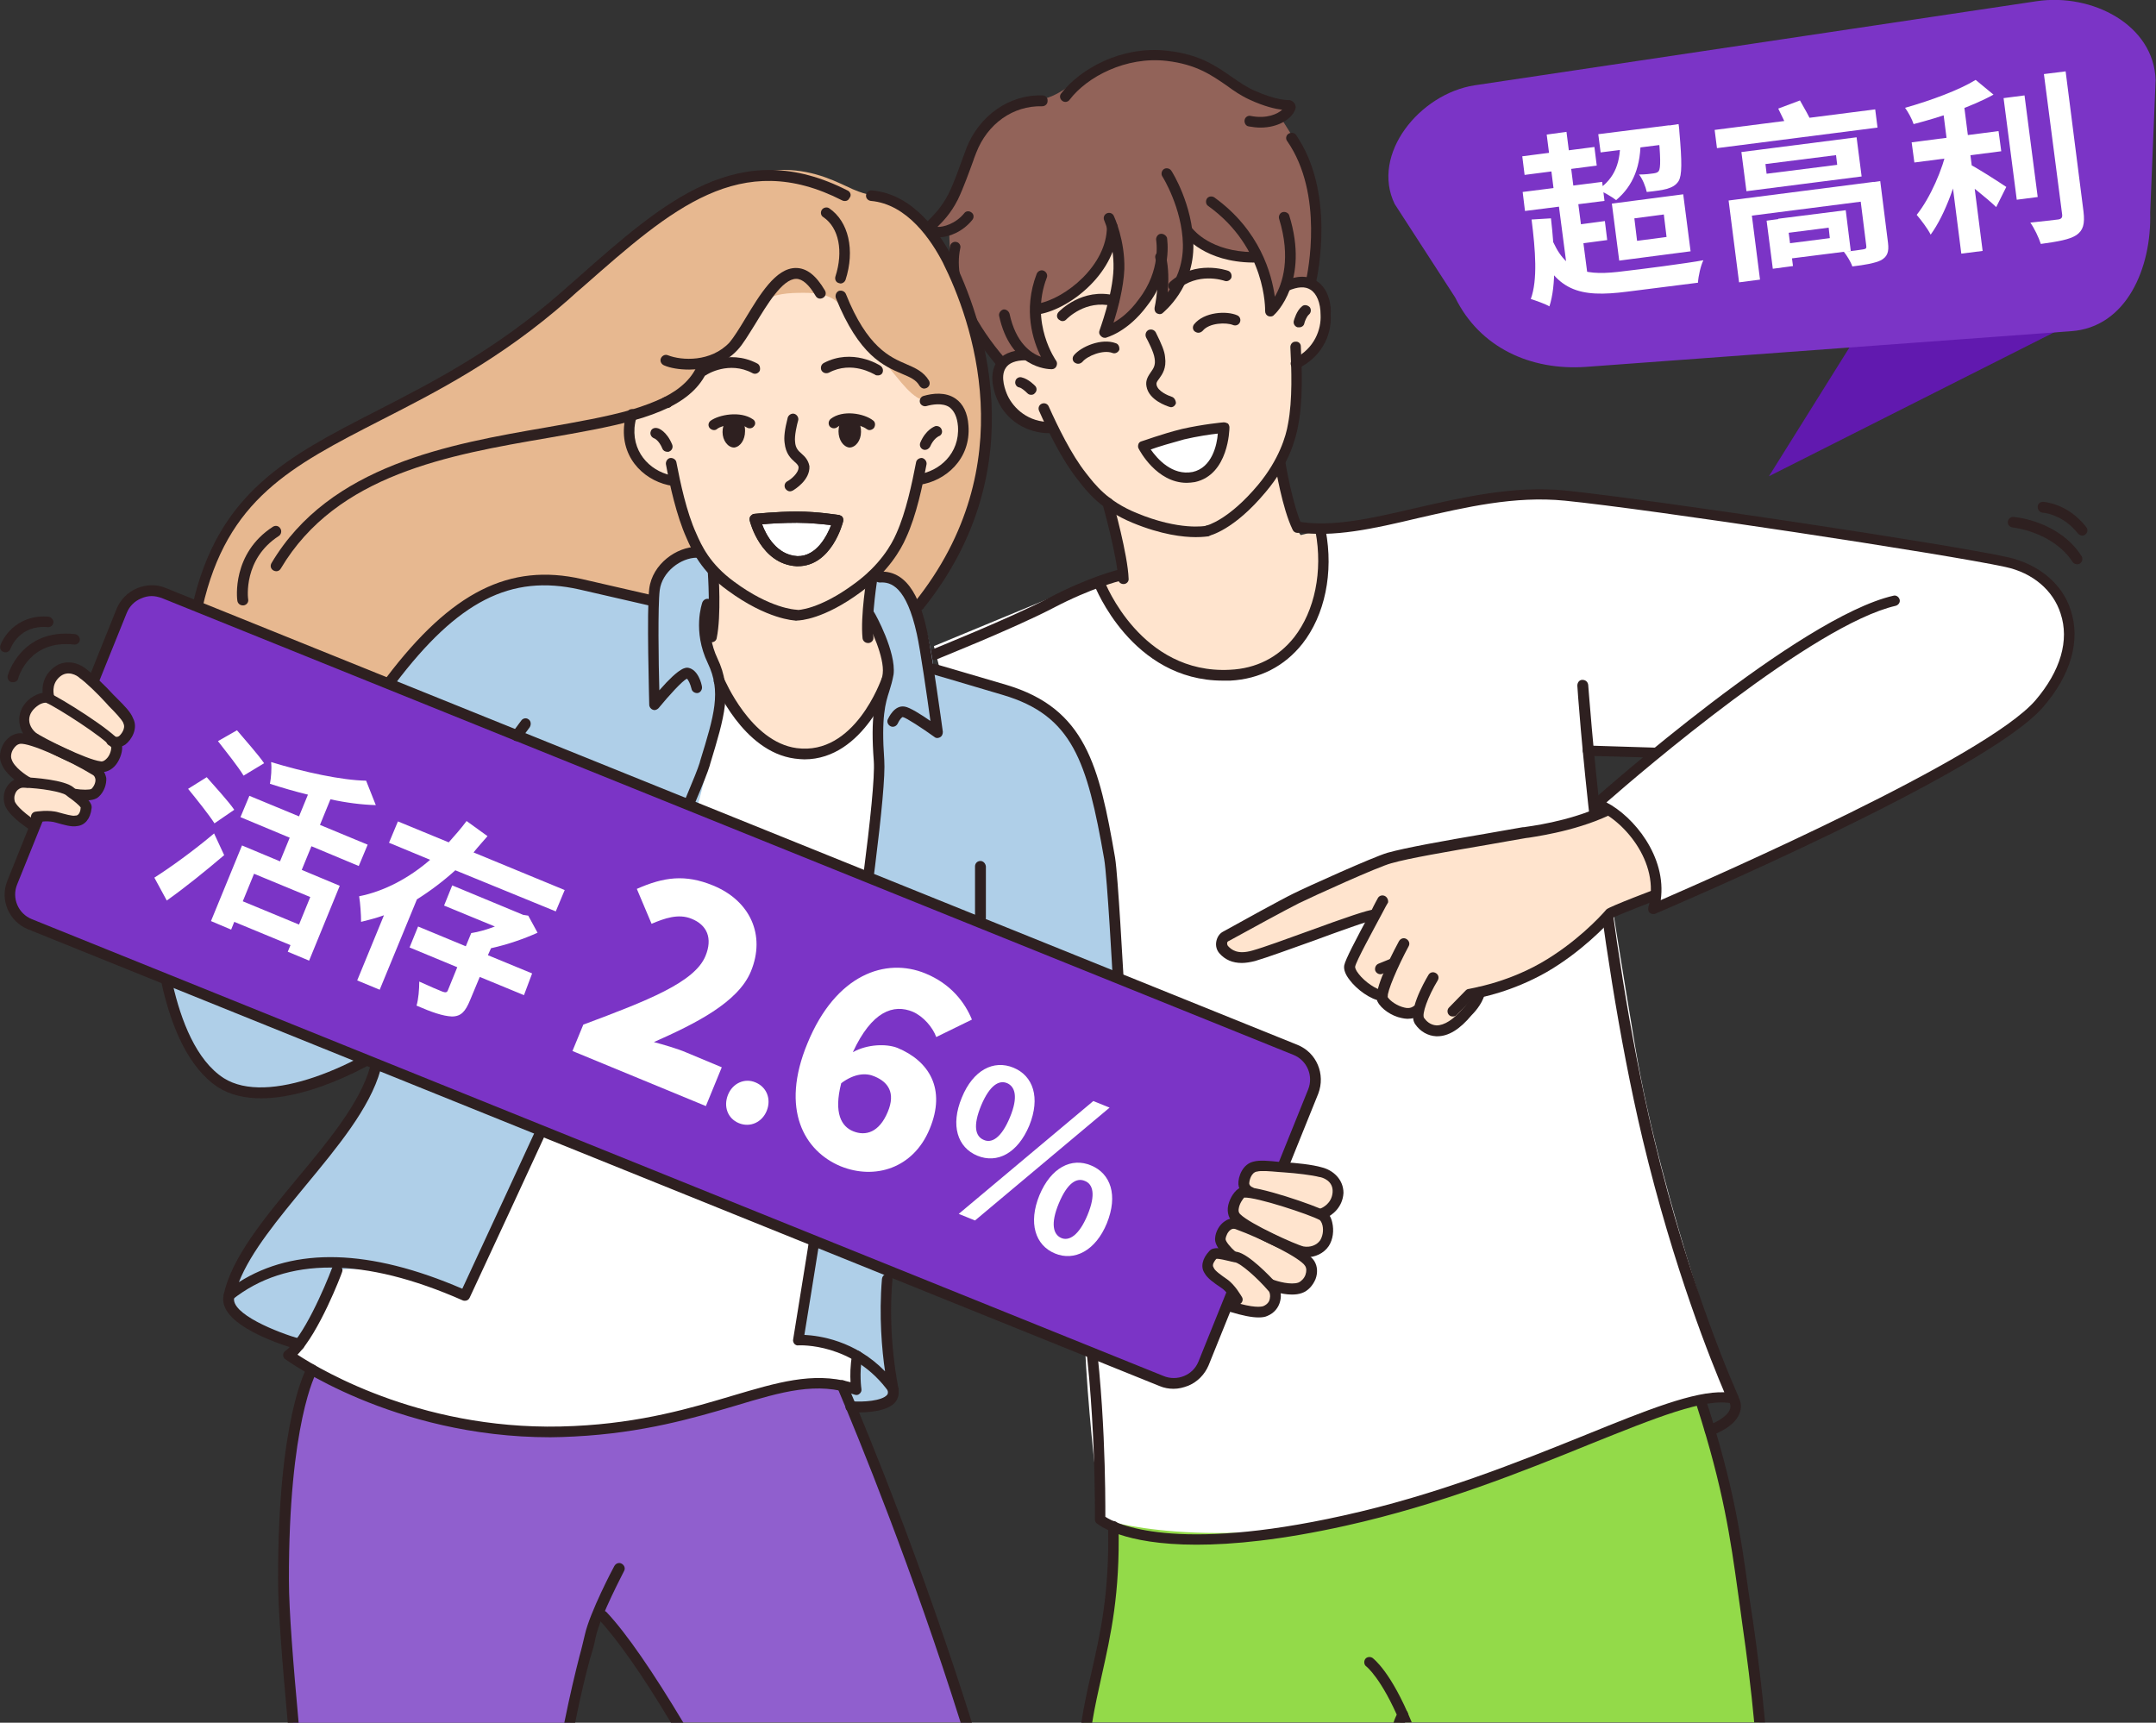 <?xml version="1.0" encoding="utf-8"?>
<!-- Generator: Adobe Illustrator 26.5.0, SVG Export Plug-In . SVG Version: 6.00 Build 0)  -->
<svg version="1.1" id="圖層_1" xmlns="http://www.w3.org/2000/svg" xmlns:xlink="http://www.w3.org/1999/xlink" x="0px" y="0px"
	 viewBox="0 0 555.9 444.2" style="enable-background:new 0 0 555.9 444.2;" xml:space="preserve">
<rect x="0" y="0" width="555.9" height="444.2" fill="#333333" stroke="none"/>
<style type="text/css">
	.st0{fill:#93DA49;}
	.st1{fill:#FFFFFF;}
	.st2{fill:#2E2020;}
	.st3{fill:#FFE4CE;}
	.st4{fill-rule:evenodd;clip-rule:evenodd;fill:#926359;}
	.st5{fill-rule:evenodd;clip-rule:evenodd;fill:#FFE4CE;}
	.st6{fill-rule:evenodd;clip-rule:evenodd;fill:#FFFFFF;}
	.st7{fill:#AFCFE8;}
	.st8{fill:#E7B890;}
	.st9{fill:#905FCE;}
	.st10{fill-rule:evenodd;clip-rule:evenodd;fill:#E7B890;}
	.st11{fill-rule:evenodd;clip-rule:evenodd;fill:#2E2020;}
	.st12{fill:#7B34C6;}
	.st13{fill-rule:evenodd;clip-rule:evenodd;fill:#6119AF;}
	.st14{fill-rule:evenodd;clip-rule:evenodd;fill:#7B34C6;}
</style>
<g>
	<path class="st0" d="M432.5,348.4L286,365c0,0,2.2,33.3,0.4,47.9c-0.6,5.1-4.1,16.6-6.9,31.2h81.7c0.3-1.3,0.4-2,0.4-2
		c0.3,0.6,0.6,1.3,0.9,2h91.1c-0.8-8.6-1.7-17.3-2.9-25.8C445,375,432.5,348.4,432.5,348.4L432.5,348.4z"/>
	<path class="st1" d="M507.1,149.8l-110.6-22.2l-34.7,5.3l-80.4,16.9l-40.6,16.8l39.4,153.6c-3,22.3,3.7,71.5,3.7,71.5
		s27.6,9.1,72.2-1.7c39.2-9.5,59.2-24.1,72.1-27.2c13.4-3.3,18.8-2.2,18.8-2.2s-18.7-50.8-25.3-90.2c-7-41.6-12.1-76.8-12.1-76.8
		l31.9,0.5L507.1,149.8L507.1,149.8z"/>
	<path class="st2" d="M426.3,292.9c-12.4-52.1-16.7-115.7-16.8-116.3c-0.1-0.8-0.7-1.3-1.5-1.3c-0.8,0-1.3,0.7-1.3,1.5
		c0,0.6,4.4,64.5,16.8,116.8c8.1,33.9,18,58.1,21.1,65.4c-7.8-0.3-19.8,4.5-35.8,11c-17.1,6.9-38.4,15.5-62.5,20.8
		c-43.6,9.7-58.6,2.1-61.3,0.3c0-4.7,0.1-31.6-3.8-55.3c-0.1-0.7-0.8-1.3-1.6-1.1c-0.7,0.1-1.3,0.8-1.1,1.6
		c4.2,25.7,3.8,55.2,3.8,55.5c0,0.4,0.2,0.8,0.5,1c0.4,0.3,6.5,5.5,25.7,5.5c9.4,0,21.9-1.2,38.5-4.9c24.3-5.4,45.7-14,62.9-21
		c16.7-6.7,29.9-12.1,36.7-10.5c0.5,0.1,1-0.1,1.4-0.5c0.3-0.4,0.4-1,0.2-1.4C448.1,359.7,435.9,333.2,426.3,292.9L426.3,292.9z"/>
	<path class="st2" d="M450.8,410.2c-1.9-13.8-3.7-26.8-10.7-48.5c-0.2-0.7-1-1.1-1.7-0.9c-0.7,0.2-1.1,1-0.9,1.7
		c6.9,21.5,8.7,34.4,10.6,48c0.4,2.6,0.7,5.2,1.1,8c1.2,8.3,2.3,17,3.1,25.6h2.8c-0.8-8.8-1.9-17.6-3.1-26
		C451.6,415.4,451.2,412.8,450.8,410.2L450.8,410.2z"/>
	<path class="st3" d="M283.7,151c0,0,9.3,25.1,33.4,23.1c16.9-1.4,25.3-16.8,24.5-37.7L283.7,151L283.7,151z"/>
	<path class="st4" d="M335.1,38.1l-4.9-7.8c0,0,5.6-2.7,0.7-3.2c-8.9-1.3-15-9.4-22.3-11.3c-6.9-1.8-13.2-2.3-21.8,0.4
		c-8.5,2.9-12,7.9-17.7,9.3c-6.3,1.5-10.5,0.9-15.5,7.9c-4.2,5.7-5.1,13.3-7.9,18.7c-2.4,4.4-6.6,4.6-6.1,6.8
		c0.6,2.4,5.2,0.2,5.2,0.2s-0.4,6.1,1.8,14.6c2.3,8.5,9,19.3,11.9,19.8c3.2,0.7,8.5,1.6,12.5,0.4c9.4-2.9,18.9-7.2,23.7-8.4
		c7.7-1.9,33.1-2.7,33.1-2.7s7.7-6.2,9.3-7.4c1.5-1,2.8-18.3,1.8-24.3C338.1,45.1,335.1,38.1,335.1,38.1L335.1,38.1z"/>
	<path class="st5" d="M331.9,73.2c0,0-2.3,6.6-4.7,6.1c-1.3-0.1,0.3-5.9-3-13.2c-0.1-0.4-4.9,0.3-9.8-1.5c-4-1.6-5.6-5.3-7.9-3.4
		c-2.2,1.6,0.6,5.9-1.1,10.4c-1.9,4.5-5.7,7.4-5.7,7.4l0.2-3.7l-0.6-6.7c0,0-1.8,4.9-4.5,8.6c-3.9,5-9.4,9.2-9.7,8.6
		c-0.4-0.8,2.7-8.4,3.3-14.6c0.6-6.2-1.4-10.8-1.4-10.8s-3,8-8,12.9c-5,4.9-11.9,6.6-11.9,6.6s0,0.9,0.1,3.2c0.5,5.7,2.4,8,2.9,9.2
		c1.4,4-6.1-1.1-6.1-1.1l-2.9,0.3c0,0-7.2,3-2.5,11.6c4.1,7.8,12.2,6.9,12.2,6.9s3.7,7.3,7.3,12.2c3.6,4.9,8.2,7.9,8.2,7.9
		s4.8,15.4,1.9,20.1c-2.6,4.5,51-9,47.9-11.5c-4-3.1-6-18.5-6-18.5s2.5-6.4,3.5-12.9c1-6.5,0.5-12.8,0.5-12.8s8.1-6.5,7.9-11.8
		c-0.2-2.7-0.7-5.4-1.4-6.7C337.4,71.3,331.9,73.2,331.9,73.2L331.9,73.2z"/>
	<path class="st2" d="M310.9,135.6c-0.1,0-6.7,1.3-17.8-3.3c-7.6-3.1-10.8-7.4-13-10.2c-3.9-4.9-7.4-12.2-9.7-17.3
		c-0.3-0.7-1.1-1-1.8-0.7c-0.7,0.3-1,1.1-0.7,1.8c2.3,5.2,5.9,12.7,10,17.8c2.2,2.9,5.9,7.7,14.1,11.1c7.5,3.1,13.1,3.7,16.3,3.7
		c2,0,3-0.2,3.2-0.2c0.7-0.2,1.2-0.9,1.1-1.6C312.3,135.9,311.6,135.4,310.9,135.6L310.9,135.6z"/>
	<path class="st6" d="M294.7,115.2c0,0,4.9,9.4,13.1,7.9c7.7-1.7,7.8-12.8,7.8-12.8s-5.3,0.4-10.5,1.7
		C299.8,113.3,294.7,115.2,294.7,115.2L294.7,115.2z"/>
	<path class="st2" d="M302.1,102.3c-0.9-0.3-3.6-1.4-3.9-3.1c-0.1-0.5,0.1-0.8,0.7-1.6c0.8-1.1,1.9-2.7,1.5-5.5
		c-0.1-1.5-0.9-3.4-2.4-6.4c-0.4-0.7-1.2-0.9-1.9-0.6c-0.7,0.4-0.9,1.2-0.6,1.9c0.5,0.9,2,3.8,2.2,5.4c0.3,1.8-0.3,2.6-1,3.6
		c-0.6,0.9-1.4,2-1.1,3.6c0.6,3.6,5.3,5.1,5.9,5.3c0.1,0,0.3,0.1,0.4,0.1c0.6,0,1.1-0.4,1.3-1C303.2,103.3,302.8,102.5,302.1,102.3
		L302.1,102.3z"/>
	<path class="st2" d="M271.1,108.8c-6,0.2-9.8-3.6-11.3-6.8c-0.5-1.1-2-4.8-0.5-7.1c0.8-1.3,2.6-2,5.1-2c0.8,0,1.4-0.6,1.3-1.4
		c0-0.8-0.7-1.4-1.4-1.3c-3.6,0.1-6,1.2-7.4,3.3c-2.1,3.4-0.5,7.9,0.3,9.7c2.3,5.2,7.5,8.5,13.4,8.5c0.2,0,0.4,0,0.6,0
		c0.8,0,1.4-0.7,1.3-1.4C272.5,109.4,271.8,108.8,271.1,108.8L271.1,108.8z"/>
	<path class="st2" d="M287.5,76.2c-8.5-2.1-14.3,4-14.6,4.3c-0.5,0.6-0.5,1.4,0.1,1.9c0.3,0.2,0.6,0.4,0.9,0.4c0.4,0,0.7-0.1,1-0.4
		c0.2-0.2,5-5.2,11.9-3.5c0.7,0.2,1.5-0.3,1.7-1C288.7,77.1,288.3,76.4,287.5,76.2L287.5,76.2z"/>
	<path class="st2" d="M339.4,72.4c-2.2-1.4-5-1.4-8.4,0.1c-0.7,0.3-1,1.1-0.7,1.8c0.3,0.7,1.1,1,1.8,0.7c2.5-1.1,4.4-1.2,5.8-0.3
		c1.6,1,2.6,3.4,2.6,6.5c0.2,3.6-1.5,8.7-6.9,11.3c-0.7,0.3-1,1.1-0.7,1.8c0.2,0.5,0.7,0.8,1.2,0.8c0.2,0,0.4,0,0.6-0.1
		c5.5-2.6,8.8-8.1,8.4-13.9C343.3,79.2,342.8,74.5,339.4,72.4L339.4,72.4z"/>
	<path class="st2" d="M263.4,97.3c-0.7-0.2-1.5,0.3-1.6,1c-0.2,0.7,0.3,1.5,1,1.6c0.6,0.1,1.6,1,2.1,1.5c0.3,0.3,0.6,0.4,1,0.4
		c0.3,0,0.7-0.1,0.9-0.4c0.6-0.5,0.6-1.4,0.1-1.9C266.8,99.4,265.2,97.7,263.4,97.3L263.4,97.3z"/>
	<path class="st2" d="M335.7,79c-1.4,1.1-2,3.4-2.1,3.7c-0.2,0.7,0.2,1.5,1,1.7c0.1,0,0.2,0,0.4,0c0.6,0,1.2-0.4,1.3-1
		c0.1-0.5,0.6-1.8,1.2-2.3c0.6-0.5,0.6-1.4,0.2-1.9C337.1,78.6,336.2,78.5,335.7,79L335.7,79z"/>
	<path class="st2" d="M287.7,88.5c-3.7-1.4-9,0.9-10.8,3.1c-0.5,0.6-0.4,1.5,0.2,1.9c0.3,0.2,0.6,0.3,0.9,0.3c0.4,0,0.8-0.2,1.1-0.5
		c1.2-1.5,5.3-3.2,7.7-2.3c0.7,0.3,1.5-0.1,1.8-0.8C288.7,89.5,288.4,88.7,287.7,88.5L287.7,88.5z"/>
	<path class="st2" d="M307.5,121.7c-5.3,1-9.1-3.4-10.8-5.8c1.9-0.7,5.3-1.7,8.6-2.6c3.4-0.8,6.8-1.3,8.7-1.5
		C313.8,114.7,312.5,120.6,307.5,121.7L307.5,121.7z M305.1,112L305.1,112L305.1,112L305.1,112z M315.5,108.9
		c-0.2,0-5.4,0.5-10.7,1.7c-5.3,1.3-10.3,3.2-10.5,3.2c-0.4,0.1-0.7,0.4-0.8,0.8c-0.1,0.4-0.1,0.8,0.1,1.1c0.2,0.4,4.6,8.8,12.4,8.8
		c0.7,0,1.4-0.1,2.1-0.2c8.7-1.9,8.9-13.6,8.9-14.1c0-0.4-0.2-0.8-0.4-1C316.2,109,315.9,108.9,315.5,108.9L315.5,108.9z"/>
	<path class="st2" d="M334,88.1c-0.8,0-1.3,0.7-1.3,1.4c0.3,5.5,0.6,13.6-0.6,19.8c-0.5,3.1-2.3,9.2-7.7,15.7
		c-7.6,9.1-13.2,10.5-13.3,10.5c-0.7,0.2-1.2,0.9-1.1,1.6c0.1,0.6,0.7,1.1,1.3,1.1c0.1,0,0.2,0,0.3,0c0.3-0.1,6.5-1.4,14.8-11.4
		c5.9-7,7.7-13.6,8.3-17c1.3-6.5,1-14.8,0.7-20.5C335.4,88.6,334.8,88,334,88.1L334,88.1z"/>
	<path class="st2" d="M316.6,69.8c-0.3-0.1-8.4-2.9-14.9,2.9c-0.6,0.5-0.6,1.4-0.1,1.9c0.3,0.3,0.6,0.5,1,0.5c0.3,0,0.7-0.1,0.9-0.3
		c5.3-4.7,11.9-2.5,12.2-2.4c0.7,0.3,1.5-0.1,1.8-0.8C317.7,70.8,317.3,70,316.6,69.8L316.6,69.8z"/>
	<path class="st2" d="M319,81.3c-2.7-1.2-8.5-0.9-11.1,2.3c-0.5,0.6-0.4,1.5,0.2,1.9c0.3,0.2,0.6,0.3,0.9,0.3c0.4,0,0.8-0.2,1.1-0.5
		c1.7-2.1,6.1-2.2,7.8-1.5c0.7,0.3,1.5,0,1.8-0.7C320,82.4,319.7,81.6,319,81.3L319,81.3z"/>
	<path class="st2" d="M330.7,54.7c-0.7,0.2-1.1,1-0.9,1.7c3.1,10.1,0.9,16.7-1.1,20.1c-0.8-5.8-3.8-17.1-15.6-25.6
		c-0.6-0.4-1.5-0.3-1.9,0.3c-0.4,0.6-0.3,1.5,0.3,1.9c15.1,10.8,14.7,26.9,14.7,27.1c0,0.6,0.3,1.1,0.8,1.3c0.2,0.1,0.4,0.1,0.6,0.1
		c0.3,0,0.7-0.1,0.9-0.4c0.4-0.3,9.2-8.7,3.9-25.7C332.2,54.9,331.4,54.5,330.7,54.7L330.7,54.7z"/>
	<path class="st2" d="M269.9,71.6c0.3-0.7-0.1-1.5-0.8-1.8c-0.7-0.3-1.5,0.1-1.8,0.8c-3.6,9.4-0.9,17.4,1.1,21.4
		c-2.6-0.9-6.5-3.6-8.1-11.1c-0.2-0.7-0.9-1.2-1.6-1.1c-0.7,0.2-1.2,0.9-1.1,1.6c2.9,13.5,12.6,13.8,13.5,13.8c0,0,0.1,0,0.1,0
		c0.5,0,1-0.3,1.2-0.8c0.2-0.5,0.2-1-0.1-1.4C272.3,93,265.4,83.3,269.9,71.6L269.9,71.6z"/>
	<path class="st2" d="M247.6,64c0.2-0.7-0.3-1.5-1-1.6c-0.7-0.2-1.5,0.3-1.6,1c-2.3,10.7,5.1,22.6,11.8,30.6
		c0.3,0.3,0.7,0.5,1.1,0.5c0.3,0,0.6-0.1,0.9-0.3c0.6-0.5,0.7-1.4,0.2-1.9C252.5,84.7,245.5,73.6,247.6,64L247.6,64z"/>
	<path class="st2" d="M332.2,34.5c-0.6,0.4-0.8,1.3-0.3,1.9c9.5,13.7,5.3,33.9,4.8,36.1c-0.2,0.7,0.3,1.5,1,1.6c0.1,0,0.2,0,0.3,0
		c0.6,0,1.2-0.4,1.3-1.1c0.5-2.4,5-23.6-5.2-38.3C333.7,34.2,332.8,34.1,332.2,34.5L332.2,34.5z"/>
	<path class="st2" d="M333.2,26.1c-0.3-0.2-0.6-0.3-0.9-0.3c0,0-3,0.2-9-2.5c-2-0.9-3.7-2.1-5.6-3.4c-3.9-2.7-8.3-5.9-16.6-6.8
		c-12-1.4-22.6,4.7-27.5,11c-0.5,0.6-0.3,1.5,0.3,1.9c0.6,0.5,1.5,0.3,1.9-0.3c4.5-5.9,14.5-11.2,25-10c7.7,0.9,11.6,3.7,15.4,6.3
		c1.9,1.4,3.8,2.7,6,3.7c3.9,1.8,6.7,2.4,8.4,2.6c-1.2,1.1-4,2.4-8.1,1.6c-0.7-0.2-1.5,0.3-1.6,1.1c-0.1,0.7,0.3,1.5,1.1,1.6
		c1.1,0.2,2.1,0.3,3,0.3c4.7,0,7.9-2.3,8.8-4.3C334.4,27.5,333.9,26.5,333.2,26.1L333.2,26.1z"/>
	<path class="st2" d="M268.8,24.6c-8.5-0.3-16.4,5.2-19.7,13.8c-0.2,0.5-0.4,1.2-0.7,1.9c-1.1,3-2.5,7.1-3.9,9.8
		c-1.7,3.3-3.6,5.2-4.8,6.4c-0.9,0.9-1.5,1.5-1.3,2.4c0.2,1,0.9,1.8,2.1,2.1c0.4,0.1,0.9,0.2,1.5,0.2c2.7,0,6.3-1.5,8.7-4.5
		c0.5-0.6,0.4-1.5-0.2-1.9c-0.6-0.5-1.5-0.4-1.9,0.2c-2.2,2.7-5.4,3.6-6.9,3.5c1.2-1.2,3.4-3.3,5.3-7.1c1.4-2.9,2.9-7.1,4-10.1
		c0.2-0.7,0.5-1.3,0.7-1.9c2.9-7.5,9.5-12.2,17-12c0.8,0,1.4-0.6,1.4-1.3C270.2,25.2,269.6,24.6,268.8,24.6L268.8,24.6z"/>
	<path class="st2" d="M299.2,60.3c-0.7,0.1-1.2,0.9-1.1,1.6c0,0.1,1.4,7.7-4.5,15.3c-2.3,3.2-4.7,5-6.5,6c1.1-3.4,2.6-9,2.8-13.8
		c0.2-7.4-2.6-13.5-2.7-13.7c-0.3-0.7-1.1-1-1.8-0.7c-0.7,0.3-1,1.1-0.7,1.8c0,0.1,2.6,5.8,2.4,12.5c-0.2,6.8-3.6,15.8-3.6,15.9
		c-0.2,0.5-0.1,1,0.3,1.4c0.3,0.3,0.6,0.5,1,0.5c0.1,0,0.2,0,0.3,0c0.2-0.1,5.6-1.4,10.7-8.3c6.7-8.6,5.1-17.2,5.1-17.5
		C300.6,60.6,299.9,60.2,299.2,60.3L299.2,60.3z"/>
	<path class="st2" d="M302,44c-0.4-0.6-1.3-0.8-1.9-0.4c-0.6,0.4-0.8,1.3-0.4,1.9c0.1,0.1,5.1,8.2,5.3,17.5c0.1,5.5-2,9.7-3.9,12.4
		c0.2-2.7,0.3-6.2-0.5-9.5c-0.2-0.7-0.9-1.2-1.7-1c-0.7,0.2-1.2,0.9-1,1.7c1.4,5.7-0.2,12.7-0.2,12.7c-0.1,0.6,0.1,1.2,0.6,1.5
		c0.2,0.1,0.5,0.2,0.7,0.2c0.3,0,0.6-0.1,0.8-0.3c0.3-0.3,8.1-6.5,7.9-17.7C307.5,52.8,302.3,44.4,302,44L302,44z"/>
	<path class="st2" d="M286.8,57.1L286.8,57.1c-0.8,0-1.4,0.6-1.4,1.4c0,9.9-10.7,18.5-17.8,19.8c-0.7,0.1-1.2,0.9-1.1,1.6
		c0.1,0.7,0.7,1.1,1.3,1.1c0.1,0,0.2,0,0.3,0c8.2-1.5,20-11.1,20-22.5C288.2,57.7,287.6,57.1,286.8,57.1L286.8,57.1z"/>
	<path class="st2" d="M323.1,65c-10.9-0.1-15.3-5.7-15.5-5.9c-0.5-0.6-1.3-0.7-1.9-0.3c-0.6,0.5-0.7,1.3-0.3,1.9
		c0.2,0.3,5.3,6.9,17.7,7c0,0,0,0,0,0c0.8,0,1.4-0.6,1.4-1.4C324.5,65.6,323.9,65,323.1,65L323.1,65z"/>
	<path class="st2" d="M285.2,128.3c-0.7,0.2-1.2,1-0.9,1.7c0,0.1,3.8,13.6,4,19.3c0,0.7,0.6,1.3,1.4,1.3c0,0,0,0,0,0
		c0.8,0,1.4-0.7,1.3-1.4c-0.2-6.1-3.9-19.4-4.1-20C286.7,128.6,285.9,128.1,285.2,128.3L285.2,128.3z"/>
	<path class="st2" d="M331.5,119.6c-0.1-0.7-0.8-1.3-1.6-1.1c-0.7,0.1-1.3,0.8-1.1,1.6c0.1,0.4,1.8,11,4.5,16.5
		c0.2,0.5,0.7,0.8,1.2,0.8c0.2,0,0.4,0,0.6-0.1c0.7-0.3,1-1.1,0.6-1.8C333.3,130.2,331.5,119.7,331.5,119.6L331.5,119.6z"/>
	<path class="st3" d="M354.3,236c0,0-8.9,13.6-3.3,17.6c5.6,4,18.5,11.1,18.5,11.1s6-0.4,9.5-4.5c3.5-4.1-3.8-18.8-3.8-18.8
		L354.3,236L354.3,236z"/>
	<path class="st3" d="M415.8,209l-23,5.8c-14,2.5-28.8,4.9-34.8,6.6c-3.5,1-20.3,8.6-24,10.4c-2.8,1.4-13.5,7.2-18.1,9.8
		c-1.3,0.7-1.6,2.4-0.6,3.5c1.4,1.7,3.8,2.7,7.7,1.6c6.8-1.9,28.3-10.5,31.2-10.6l20.3,24.8l4.3-4.4c0,0,9.3-1.2,19.1-6.8
		c9.2-5.3,15.7-12.4,17.2-14.1c0.2-0.2,0.5-0.4,0.8-0.4l12-4.7C425.9,221.3,421.5,214.5,415.8,209L415.8,209z"/>
	<path class="st2" d="M416.7,206c-8.7,5-19.6,6.7-23.2,7.2c-0.4,0.1-0.7,0.1-0.9,0.1c-3.2,0.6-6.5,1.1-9.7,1.7
		c-10.6,1.8-20.6,3.6-25.2,4.9c-3.7,1.1-20.8,8.8-24.2,10.5c-2.9,1.4-13.6,7.3-18.1,9.8c-1,0.5-1.6,1.5-1.8,2.6
		c-0.2,1.1,0.1,2.2,0.8,3c1.5,1.7,3.4,2.5,5.8,2.5c1,0,2.2-0.2,3.4-0.5c3.1-0.9,9.1-3.1,15-5.2c6.5-2.4,14.5-5.3,15.9-5.4
		c0.8,0,1.3-0.7,1.3-1.4c0-0.8-0.7-1.3-1.4-1.3c-1.7,0.1-7.5,2.1-16.8,5.5c-5.8,2.1-11.8,4.3-14.7,5.1c-3.8,1.1-5.4-0.2-6.3-1.2
		c-0.2-0.3-0.2-0.6-0.2-0.7c0-0.3,0.2-0.5,0.5-0.6c4.5-2.5,15.2-8.3,18-9.7c3.9-1.9,20.4-9.4,23.8-10.3c4.5-1.3,14.5-3,25-4.8
		c3.2-0.6,6.4-1.1,9.7-1.7c0.2,0,0.5-0.1,0.8-0.1c3.7-0.6,15.1-2.3,24.2-7.6c0.7-0.4,0.9-1.2,0.5-1.9
		C418.2,205.9,417.4,205.7,416.7,206L416.7,206z"/>
	<path class="st2" d="M357,231c-0.7-0.3-1.5,0-1.8,0.7c-0.1,0.2-0.9,1.6-1.6,3.1c-4.2,7.8-6.7,12.6-7,14.1c-0.2,1.1,0.3,2.4,1.4,3.8
		c1.8,2.4,5.4,5.1,8.2,5.4c0.1,0,0.1,0,0.2,0c0.7,0,1.3-0.5,1.4-1.2c0.1-0.8-0.5-1.4-1.2-1.5c-1.7-0.2-4.7-2.2-6.3-4.3
		c-0.8-1-0.9-1.6-0.9-1.8c0.2-1.4,4.8-9.7,6.7-13.3c1.2-2.3,1.6-3,1.8-3.3C358,232.1,357.7,231.3,357,231L357,231z"/>
	<path class="st2" d="M364.4,259.5c-0.7,0.5-1.6,0.5-2.3,0.3c-1.8-0.4-3.7-1.7-4.3-2.7c-0.2-1.4,2.6-7.9,5.4-13.1
		c0.4-0.7,0.1-1.5-0.6-1.9c-0.7-0.4-1.5-0.1-1.9,0.6c-3.1,5.8-6.7,13.3-5.5,15.6c0.9,1.8,3.6,3.7,6.2,4.2c0.5,0.1,1,0.2,1.5,0.2
		c1.2,0,2.3-0.3,3.1-1c0.6-0.5,0.7-1.3,0.2-1.9C365.9,259.1,365,259,364.4,259.5L364.4,259.5z"/>
	<path class="st2" d="M381.8,254.6c-0.7-0.2-1.5,0.2-1.7,1c-0.6,2.1-2.7,4.2-2.7,4.2c0,0-0.1,0.1-0.1,0.1c-2.5,3-4.9,4.5-6.9,4.5
		c-1.7-0.1-2.7-1.2-3.2-1.9c-0.7-0.9,1-5.6,3.5-9.7c0.4-0.7,0.2-1.5-0.5-1.9c-0.7-0.4-1.5-0.2-1.9,0.5c-1.3,2.2-5.5,9.7-3.4,12.7
		c1.3,1.9,3.3,3,5.4,3.1c0.1,0,0.2,0,0.3,0c2.9,0,5.8-1.8,8.8-5.4c0.4-0.4,2.7-2.7,3.4-5.4C383,255.5,382.5,254.8,381.8,254.6
		L381.8,254.6z"/>
	<path class="st2" d="M416.3,236.4C416.3,236.4,416.3,236.3,416.3,236.4C416.3,236.3,416.3,236.4,416.3,236.4L416.3,236.4z
		 M427.9,228.9c-0.1,0-13.1,4.9-13.7,5.6c-1.7,2-8,8.7-16.9,13.8c-9.5,5.4-18.5,6.6-18.6,6.7c-0.3,0-0.6,0.2-0.8,0.4l-4.3,4.4
		c-0.5,0.5-0.5,1.4,0,1.9c0.3,0.3,0.6,0.4,1,0.4c0.4,0,0.7-0.1,1-0.4l4-4.1c2.1-0.3,10.3-1.9,19.1-6.9c9-5.2,15.4-12,17.4-14.2
		c1.5-0.7,11.4-4.6,12.3-4.9c0.7-0.2,1.1-0.8,1-1.5C429.4,229.4,428.7,228.8,427.9,228.9L427.9,228.9z"/>
	<path class="st2" d="M358.6,247.2l-3.2,1.3c-0.7,0.3-1,1.1-0.8,1.8c0.2,0.5,0.7,0.9,1.3,0.9c0.2,0,0.3,0,0.5-0.1l3.2-1.3
		c0.7-0.3,1-1.1,0.8-1.8C360.1,247.3,359.3,246.9,358.6,247.2L358.6,247.2z"/>
	<path class="st2" d="M340.3,135.5c-0.7,0.1-1.2,0.9-1.1,1.6c1.9,10.2-0.2,20.4-5.5,27.2c-4.1,5.2-9.8,8.1-16.6,8.4
		c-22.9,1.2-32.2-22.5-32.3-22.8c-0.3-0.7-1.1-1.1-1.8-0.8c-0.7,0.3-1.1,1.1-0.8,1.8c0.1,0.3,9.6,24.6,33.1,24.6c0.6,0,1.2,0,1.9,0
		c7.6-0.4,14-3.7,18.6-9.5c5.8-7.4,8.1-18.3,6-29.3C341.8,135.9,341,135.4,340.3,135.5L340.3,135.5z"/>
	<path class="st2" d="M288,147c-0.3,0.1-7.6,1.9-17.8,7.3c-10,5.2-29.7,13.1-29.9,13.2c-0.7,0.3-1,1.1-0.8,1.8
		c0.2,0.5,0.7,0.9,1.3,0.9c0.2,0,0.3,0,0.5-0.1c0.2-0.1,20-8,30.2-13.3c9.9-5.2,17.2-7,17.2-7c0.7-0.2,1.2-0.9,1-1.7
		C289.5,147.3,288.7,146.9,288,147L288,147z"/>
	<path class="st2" d="M288.4,393.5c0-0.8-0.6-1.3-1.4-1.3c-0.8,0-1.4,0.6-1.3,1.4c0.4,17.1-2,27.6-4.3,37.7c-1,4.3-1.9,8.4-2.6,12.9
		h2.8c0.7-4.3,1.6-8.2,2.5-12.3C286.4,421.6,288.8,411,288.4,393.5L288.4,393.5z"/>
	<path class="st2" d="M353.9,427.5c-0.6-0.4-1.5-0.3-1.9,0.3c-0.4,0.6-0.3,1.5,0.3,1.9c0,0,3.9,3,8.7,14.4h3
		C358.6,430.9,354.1,427.7,353.9,427.5L353.9,427.5z"/>
	<path class="st2" d="M362.6,441.1c-0.6-0.5-1.5-0.4-1.9,0.2c-0.5,0.6-1,1.6-1.4,2.9h2.9c0.2-0.5,0.4-0.9,0.6-1.1
		C363.2,442.5,363.2,441.6,362.6,441.1L362.6,441.1z"/>
	<path class="st2" d="M427.4,192.8c-8.6-0.3-17.8-0.5-17.9-0.6c-0.7,0-1.4,0.6-1.4,1.3c0,0.8,0.6,1.4,1.3,1.4
		c0.1,0,9.2,0.2,17.8,0.5c0,0,0,0,0.1,0c0.7,0,1.3-0.6,1.4-1.3C428.8,193.4,428.2,192.8,427.4,192.8L427.4,192.8z"/>
	<path class="st1" d="M517.5,145c-15.2-3.4-91.7-14.9-113.8-17.2c-24.5-2.5-48.4,10-66.8,8.4l151.7,18.7
		c-24.4,5.6-76.9,52.4-76.9,52.4c7,2.3,18.4,14.3,14.6,27.1c0,0,85-36.1,99.5-52.9C540.4,164.8,532.7,148.4,517.5,145L517.5,145z"/>
	<path class="st1" d="M336.9,136.2l-2.4-0.3C335.3,136.1,336.1,136.2,336.9,136.2L336.9,136.2z"/>
	<path class="st2" d="M517.8,143.7c-15.2-3.4-91.9-14.9-114-17.2c-13.4-1.4-26.9,1.8-38.8,4.5c-11.1,2.6-21.5,5-30.2,3.5
		c-0.8-0.1-1.5,0.4-1.6,1.1c-0.1,0.7,0.4,1.5,1.1,1.6c9.3,1.5,20-0.9,31.3-3.6c12.3-2.8,24.9-5.8,37.9-4.5
		c22,2.2,98.5,13.8,113.6,17.1c7,1.5,12.3,6,14.2,12c2.3,6.9,0,14.8-6.5,22.4c-12.8,14.8-82.6,45.4-96.6,51.5
		c1.6-11.2-7-21.6-14-25.2c9-7.9,53.3-45.8,74.6-50.7c0.7-0.2,1.2-0.9,1-1.6c-0.2-0.7-0.9-1.2-1.6-1c-24.4,5.6-75.3,50.8-77.5,52.7
		c-0.4,0.3-0.5,0.8-0.4,1.3c0.1,0.5,0.4,0.9,0.9,1c6.8,2.3,17.2,13.6,13.8,25.4c-0.1,0.5,0,1.1,0.4,1.4c0.3,0.2,0.6,0.3,0.9,0.3
		c0.2,0,0.4,0,0.5-0.1c3.5-1.5,85.5-36.4,100-53.3c7.2-8.3,9.7-17.2,7.1-25C531.8,150.6,525.7,145.5,517.8,143.7L517.8,143.7z"/>
	<path class="st2" d="M446.3,359.4c-0.7,0.4-0.9,1.2-0.5,1.9c0.4,0.8,0.5,1.5,0.2,2.2c-0.8,2-4.3,3.6-5.5,4c-0.7,0.2-1.1,1-0.9,1.7
		c0.2,0.6,0.7,1,1.3,1c0.1,0,0.3,0,0.4-0.1c0.6-0.2,5.8-2,7.2-5.6c0.6-1.5,0.5-3-0.4-4.5C447.8,359.2,446.9,359,446.3,359.4
		L446.3,359.4z"/>
	<path class="st7" d="M203.2,349c0,0,11.3,14.4,21.1,13.8c9.8-0.6,3.9-13.8,3.9-13.8H203.2L203.2,349z"/>
	<path class="st7" d="M59.9,336.4c2.1,5.2,28.7,13.8,28.7,13.8l10.5-31.1l-35.1,8.5C64.1,327.5,57.8,331.2,59.9,336.4L59.9,336.4z"
		/>
	<path class="st7" d="M226.5,196.1c-1.2-16.2,1.7-16.9,2.4-22.4c0.7-5.5-4.8-15.2-4.8-15.2l1.4,53
		C226.3,204.1,226.7,198.6,226.5,196.1L226.5,196.1z"/>
	<path class="st7" d="M228.7,329.9l-3.2-118.4c-4.2,39.5-19.9,134.1-19.9,134.1s14.9-1,24.6,12.8
		C230.3,358.3,227.4,344.7,228.7,329.9L228.7,329.9z"/>
	<path class="st7" d="M182.4,155.8L96.8,275.6c-5.4,19.2-33.6,40.2-37.7,58.5c17.9-14.2,41.9-8.3,60.8,0c0,0,58.1-124.7,61.8-137
		c3.8-12.3,5.8-18.8,2-26.6C180,162.6,182.4,155.8,182.4,155.8L182.4,155.8z"/>
	<path class="st7" d="M57,279.2c12.2,7.8,36.4-3,52.5-15.7l-68.7-27.2C40.7,236.3,41.9,269.5,57,279.2L57,279.2z"/>
	<path class="st8" d="M224.7,50.4H218c-28.9-14.8-48.2,4.7-72.4,25.9c-44.7,39.1-84.3,33.5-94.7,80.1l47.1,19l138.9-19.2
		c30.5-37.9,13-77.8,7.4-89.1C240.5,59.7,233.9,51.2,224.7,50.4L224.7,50.4z"/>
	<path class="st7" d="M259.1,177.9c-11.5-3.4-18.3-5.4-18.3-5.4c-1.8-12-4.6-22.8-15.7-24.1l-43.7-6c-9.9,1-12.8,5.9-12.9,12.5
		c0,0-7-1.6-18.7-4.3c-19.5-4.4-33.7,4.8-48.9,24.8l187.4,76.7c0,0-1.4-26-2.2-30.8C281.9,196.6,278.2,183.6,259.1,177.9
		L259.1,177.9z"/>
	<path class="st1" d="M172.1,236.3l50.9-9.1l4.6-49.5l-42.2-2.3C186.9,184.6,178.8,211.9,172.1,236.3L172.1,236.3z"/>
	<path class="st5" d="M183,162.1l2.4,13.3c0,0,6.9,17.1,19.8,18.8c16.3,2.2,23.4-18.8,23.4-18.8l-2.6-15L183,162.1L183,162.1z"/>
	<path class="st2" d="M108.6,262.4c-16.4,12.9-39.7,22.7-50.9,15.6c-14.3-9.2-15.6-41.4-15.6-41.7c0-0.8-0.7-1.4-1.4-1.3
		c-0.8,0-1.4,0.7-1.3,1.4c0,1.4,1.4,34,16.9,44c3,1.9,6.8,2.8,11,2.8c12.8,0,29.9-8.2,43.1-18.6c0.6-0.5,0.7-1.3,0.2-1.9
		C110,262.1,109.2,262,108.6,262.4L108.6,262.4z"/>
	<path class="st9" d="M80.4,353.2c0,0-7.4,12.6-7.3,54.3c0,7.8,1.1,21.4,2.5,36.7h71.4c2.2-11,4.1-17.5,5.2-22.4
		c1.3-5.8,7.5-17.4,7.5-17.4l-4.3,12.2c4.9,5.2,11.8,15.2,19.2,27.5h74.5c-15.7-49.9-33.7-91-33.7-91H80.4L80.4,353.2z"/>
	<path class="st1" d="M205.6,345.5l3.3-27.1l-69.8-25.9l-18.3,41.6c-13.2-4.1-26.5-8.2-33.9-6.5c0,0-6.7,17.8-12.5,21.9
		c0,0,29.6,21.8,73.6,19.6c37.7-1.9,53.8-17.4,72.8-10.8c0,0-0.7-4.2,0.2-8.7L205.6,345.5L205.6,345.5z"/>
	<path class="st5" d="M242.7,102.8c-3.4-6-10.6-14.9-14.6-21.1c-2.6-4-8.4-7.6-9.6-8.2c-1.2-0.6-11.2-3.4-21.3,0.8
		c-6.6,2.8-10,10.2-15.1,17.1c-3.6,4.8-15.7,9.8-18.3,14c-6,10,5.4,17.3,5.4,17.3c2.2,1.6,4.4,1.8,4.4,1.8s1.8,7.6,4,13
		c2.2,5.4,6.4,10.4,6.4,10.4l-0.6,18.5c0,0,43.2,5.3,40.8,2.3c-2.8-3.8,0.6-20.3,0.6-20.3s5.7-6.7,8.1-12.5
		c2.4-5.8,3.4-11.8,3.4-11.8s9.2-2.4,10.8-7.6c0.6-2.2,1.4-8.2,0.6-10.2C246.7,103.2,243.7,104.4,242.7,102.8L242.7,102.8z"/>
	<path class="st10" d="M225.3,50.2c0,0-1.2,0.4-5.4-1.4c-3.6-1.6-9.6-5-17.9-5c-9.6,0-23.1,9.4-28.9,13.4
		C156.2,68.7,163,107,163,107s8.3-2.3,12.7-4.3c3-1.4,6.2-8.6,6.2-8.6s4.8-1.4,6-2.6c4.6-4.2,5.6-10.6,9.2-13.8
		c2.2-2,6.4-2.2,10.2-2.2c3,0,6.4,0.4,8.6,2.4c3.4,3.2,5.2,9,9,12.4c5,4.4,7.8,9.8,11.6,12.2c3.2,2,7.6,1.2,7.6,1.2
		s5.6-21.1,0.8-34.5C240.5,55.9,225.3,50.2,225.3,50.2L225.3,50.2z"/>
	<path class="st6" d="M194.7,134c0,0,2.5,10.3,10.8,10.8c7.9,0.2,10.6-10.5,10.6-10.5s-5.2-0.8-10.6-0.8
		C200.1,133.4,194.7,134,194.7,134L194.7,134z"/>
	<path class="st2" d="M205.2,157.2c-0.1,0-6.6-0.3-15.9-7.2c-6.3-4.6-8.4-9.3-9.8-12.5c-2.5-5.5-4.1-13.1-5.1-18.3
		c-0.1-0.7-0.9-1.2-1.6-1.1c-0.7,0.1-1.2,0.9-1.1,1.6c1,5.4,2.7,13.2,5.3,19c1.4,3.2,3.7,8.6,10.7,13.6c10.1,7.4,17.1,7.7,17.4,7.7
		c0,0,0,0,0,0c0.7,0,1.3-0.6,1.4-1.3C206.6,157.9,206,157.3,205.2,157.2L205.2,157.2z"/>
	<path class="st2" d="M206.7,117c-0.8-0.7-1.6-1.4-1.7-3.1c-0.2-1.5,0.5-4.5,0.8-5.5c0.2-0.7-0.3-1.5-1-1.7c-0.7-0.2-1.5,0.3-1.7,1
		c-0.8,3.1-1,5.1-0.8,6.5c0.3,2.8,1.6,4,2.6,4.9c0.7,0.6,0.9,0.9,1,1.3c0.1,1.6-2.1,3.3-2.9,3.7c-0.7,0.4-0.9,1.2-0.5,1.9
		c0.3,0.4,0.7,0.7,1.2,0.7c0.2,0,0.5-0.1,0.7-0.2c0.5-0.3,4.5-2.7,4.3-6.3C208.4,118.6,207.5,117.7,206.7,117L206.7,117z"/>
	<path class="st11" d="M189.1,107.2c-1.6,0.2-2.8,2-2.8,4.2c0,2.2,1.4,4,3,4c1.6-0.2,2.8-2,2.8-4.2
		C192.2,108.8,190.7,107.2,189.1,107.2L189.1,107.2z"/>
	<path class="st2" d="M195.2,93.7c-7.5-3.9-14.4,0.5-14.6,0.7c-0.6,0.4-0.8,1.3-0.4,1.9c0.3,0.4,0.7,0.6,1.2,0.6
		c0.3,0,0.5-0.1,0.7-0.2c0.2-0.2,5.9-3.7,11.9-0.5c0.7,0.4,1.5,0.1,1.9-0.6C196.1,94.9,195.9,94,195.2,93.7L195.2,93.7z"/>
	<path class="st2" d="M194.1,108.1c-3.2-2.2-8.7-1.2-10.9,0.4c-0.6,0.5-0.7,1.3-0.2,1.9c0.3,0.3,0.7,0.5,1.1,0.5
		c0.3,0,0.6-0.1,0.8-0.3c1.4-1.1,5.6-1.7,7.6-0.4c0.6,0.4,1.5,0.3,1.9-0.3C194.9,109.4,194.8,108.5,194.1,108.1L194.1,108.1z"/>
	<path class="st2" d="M237.8,118.1c-0.7-0.1-1.5,0.4-1.6,1.1c-1,5.2-2.6,12.9-5.1,18.4c-1.2,2.8-4.2,8.1-10.8,12.9
		c-9.2,6.8-14.7,6.8-14.8,6.8c-0.8,0-1.4,0.6-1.4,1.3c0,0.8,0.6,1.4,1.3,1.4c0,0,0,0,0.1,0c0.8,0,6.9-0.3,16.4-7.3
		c7.1-5.2,10.4-11,11.7-14c2.7-5.8,4.3-13.6,5.3-19C239,119,238.5,118.3,237.8,118.1L237.8,118.1z"/>
	<path class="st11" d="M219.2,107.2c-1.6,0-3,1.6-3,4c0,2.2,1.2,4,2.8,4.2c1.6,0,3-1.8,3-4C222.1,109.2,220.8,107.4,219.2,107.2
		L219.2,107.2z"/>
	<path class="st2" d="M227,94.3c-0.3-0.2-7.2-4.6-14.6-0.7c-0.7,0.4-0.9,1.2-0.6,1.9c0.4,0.7,1.2,0.9,1.9,0.6
		c6-3.2,11.6,0.4,11.9,0.5c0.2,0.2,0.5,0.2,0.8,0.2c0.4,0,0.9-0.2,1.1-0.6C227.8,95.6,227.7,94.8,227,94.3L227,94.3z"/>
	<path class="st2" d="M225.1,108.4c-2.3-1.8-7.8-2.8-10.9-0.4c-0.6,0.5-0.7,1.3-0.3,1.9c0.5,0.6,1.3,0.7,1.9,0.3
		c2-1.6,6.2-0.7,7.6,0.4c0.3,0.2,0.5,0.3,0.8,0.3c0.4,0,0.8-0.2,1.1-0.5C225.8,109.7,225.7,108.8,225.1,108.4L225.1,108.4z"/>
	<path class="st2" d="M246.4,102.8c-2.6-1.8-5.9-1.4-8.3-0.7c-0.7,0.2-1.1,1-0.9,1.7c0.2,0.7,1,1.1,1.7,0.9c1.4-0.4,4.1-0.9,5.9,0.3
		c1.2,0.9,2,2.5,2.2,4.9c0.5,7.1-4.9,11.7-10.3,12.4c-0.8,0.1-1.3,0.8-1.2,1.5c0.1,0.7,0.7,1.2,1.4,1.2c0.1,0,0.1,0,0.2,0
		c6.6-0.9,13.3-6.6,12.6-15.3C249.5,106.5,248.3,104.1,246.4,102.8L246.4,102.8z"/>
	<path class="st2" d="M241.1,109.9c-0.2,0.1-2.4,0.9-3.8,4.2c-0.3,0.7,0,1.5,0.7,1.8c0.2,0.1,0.4,0.1,0.5,0.1c0.5,0,1-0.3,1.3-0.8
		c0.9-2.1,2.1-2.6,2.2-2.7c0.7-0.2,1.1-1,0.8-1.7C242.6,110.1,241.8,109.7,241.1,109.9L241.1,109.9z"/>
	<path class="st2" d="M172.5,102.5l-0.4-0.1c-0.7-0.2-1.5,0.2-1.7,0.9c-0.2,0.7,0.2,1.5,0.9,1.7l0.4,0.1c0.1,0,0.3,0.1,0.4,0.1
		c0.6,0,1.1-0.4,1.3-1C173.6,103.5,173.2,102.7,172.5,102.5L172.5,102.5z"/>
	<path class="st2" d="M173.9,122.7c-5.4-0.7-10.8-5.3-10.3-12.4c0.1-1.1,0.3-2.1,0.6-2.9c0.3-0.7,0-1.5-0.7-1.8
		c-0.7-0.3-1.5,0-1.8,0.7c-0.4,1-0.7,2.3-0.8,3.7c-0.7,8.8,6,14.4,12.6,15.3c0.1,0,0.1,0,0.2,0c0.7,0,1.3-0.5,1.4-1.2
		C175.2,123.5,174.6,122.8,173.9,122.7L173.9,122.7z"/>
	<path class="st2" d="M169.5,110.4c-0.7-0.2-1.5,0.1-1.7,0.8c-0.3,0.7,0.1,1.5,0.8,1.8c0.1,0,1.3,0.5,2.2,2.7
		c0.2,0.5,0.7,0.8,1.3,0.8c0.2,0,0.4,0,0.5-0.1c0.7-0.3,1-1.1,0.7-1.8C171.9,111.2,169.8,110.4,169.5,110.4L169.5,110.4z"/>
	<path class="st2" d="M218.7,49.2c-28-14.4-47.3,2.6-69.7,22.4c-1.4,1.2-2.8,2.5-4.2,3.7c-17.1,15-33.4,23.3-47.8,30.7
		c-22.8,11.7-40.8,20.9-47.4,50.2c-0.2,0.7,0.3,1.5,1,1.6c0.1,0,0.2,0,0.3,0c0.6,0,1.2-0.4,1.3-1.1c6.3-28,22.9-36.5,45.9-48.3
		c14.5-7.4,31-15.8,48.3-31c1.4-1.3,2.8-2.5,4.2-3.7c22.5-19.8,40.3-35.5,66.6-22c0.7,0.3,1.5,0.1,1.8-0.6
		C219.6,50.4,219.3,49.6,218.7,49.2L218.7,49.2z"/>
	<path class="st2" d="M224.8,49.1c-0.8-0.1-1.4,0.5-1.5,1.2c-0.1,0.8,0.5,1.4,1.2,1.5c9.5,0.8,15.7,10.3,18.6,15.9
		c7.3,14.6,21.1,52.2-7.3,87.6c-0.5,0.6-0.4,1.5,0.2,1.9c0.3,0.2,0.6,0.3,0.9,0.3c0.4,0,0.8-0.2,1.1-0.5
		c29.4-36.6,15.1-75.5,7.6-90.6C242.4,60.4,235.6,50,224.8,49.1L224.8,49.1z"/>
	<path class="st2" d="M213.8,53.7c-0.6-0.4-1.5-0.2-1.9,0.4c-0.4,0.6-0.3,1.5,0.4,1.9c4,2.7,5.2,8.8,3.1,15.3
		c-0.2,0.7,0.1,1.5,0.9,1.7c0.1,0,0.3,0.1,0.4,0.1c0.6,0,1.1-0.4,1.3-0.9C220.5,64.5,218.8,57.1,213.8,53.7L213.8,53.7z"/>
	<path class="st2" d="M233.7,93.9c-4.2-1.8-10.1-4.3-15.6-18.1c-0.3-0.7-1.1-1-1.8-0.8c-0.7,0.3-1,1.1-0.8,1.8
		c6,14.9,12.4,17.6,17.1,19.6c2.1,0.9,3.6,1.5,4.5,3.1c0.3,0.4,0.7,0.7,1.2,0.7c0.2,0,0.5-0.1,0.7-0.2c0.7-0.4,0.9-1.2,0.5-1.9
		C238.1,95.8,236,94.9,233.7,93.9L233.7,93.9z"/>
	<path class="st2" d="M205.2,69.1C205.2,69.1,205.2,69.1,205.2,69.1c-5.2,0-9.3,6.9-13,13c-1.5,2.5-3,4.9-4.1,6.2
		c-4.8,5.1-12.3,4.7-15.9,3.3c-0.7-0.3-1.5,0.1-1.8,0.8c-0.3,0.7,0.1,1.5,0.8,1.8c1.6,0.7,3.9,1.1,6.5,1.1c4.2,0,9-1.3,12.5-5.1
		c1.4-1.5,2.8-3.9,4.5-6.6c3-4.9,7-11.7,10.6-11.7c0,0,0,0,0,0c1.6,0,3.3,1.5,5,4.4c0.4,0.7,1.2,0.9,1.9,0.5
		c0.7-0.4,0.9-1.2,0.5-1.9C210.4,71,208,69.1,205.2,69.1L205.2,69.1z"/>
	<path class="st2" d="M181.8,92.9c-0.7-0.3-1.5,0.1-1.8,0.8c-1.4,3.6-4.3,6.5-8.9,8.8c-2.3,1.1-5.1,2.2-8.5,3.2
		c-6.3,1.8-13.8,3.1-21.7,4.5c-24.9,4.3-55.9,9.7-70.9,35c-0.4,0.7-0.2,1.5,0.5,1.9c0.2,0.1,0.5,0.2,0.7,0.2c0.5,0,0.9-0.2,1.2-0.7
		c14.4-24.3,43.4-29.3,69-33.7c8-1.4,15.5-2.7,22-4.5c3.6-1,6.5-2.1,9-3.3c5.3-2.6,8.7-6,10.3-10.3C182.9,94,182.5,93.2,181.8,92.9
		L181.8,92.9z"/>
	<path class="st2" d="M183.8,146c-0.8,0.1-1.3,0.7-1.3,1.5c0,0.1,0.8,11.1-0.4,16.5c-0.2,0.7,0.3,1.5,1.1,1.6c0.1,0,0.2,0,0.3,0
		c0.6,0,1.2-0.4,1.3-1.1c1.2-5.7,0.5-16.8,0.4-17.2C185.2,146.5,184.6,145.9,183.8,146L183.8,146z"/>
	<path class="st2" d="M225.2,147.1c-0.7-0.1-1.5,0.4-1.6,1.1c-0.1,0.4-1.8,10.6-1.2,16.4c0.1,0.7,0.7,1.2,1.4,1.2c0.1,0,0.1,0,0.2,0
		c0.8-0.1,1.3-0.8,1.2-1.5c-0.6-5.4,1.1-15.5,1.1-15.6C226.5,147.9,226,147.2,225.2,147.1L225.2,147.1z"/>
	<path class="st2" d="M205.6,143.4c-5.4-0.3-8.1-5.5-9.1-8.2c2-0.2,5.5-0.4,9-0.4c3.5,0,6.9,0.4,8.8,0.6
		C213.3,138,210.6,143.5,205.6,143.4L205.6,143.4z M216.4,132.8c-0.2,0-5.4-0.9-10.9-0.9c-5.4,0-10.8,0.6-11,0.6
		c-0.4,0-0.7,0.3-1,0.6c-0.2,0.3-0.3,0.7-0.2,1.1c0.1,0.5,2.9,11.3,12.1,11.8c0.1,0,0.2,0,0.3,0c8.7,0,11.6-11.1,11.7-11.6
		c0.1-0.4,0-0.8-0.2-1.1C217.1,133.1,216.7,132.9,216.4,132.8L216.4,132.8z"/>
	<path class="st2" d="M205.6,143.4c-5.4-0.3-8.1-5.5-9.1-8.2c2-0.2,5.5-0.4,9-0.4c3.5,0,6.9,0.4,8.8,0.6
		C213.3,138,210.6,143.5,205.6,143.4L205.6,143.4z M216.4,132.8c-0.2,0-5.4-0.9-10.9-0.9c-5.4,0-10.8,0.6-11,0.6
		c-0.4,0-0.7,0.3-1,0.6c-0.2,0.3-0.3,0.7-0.2,1.1c0.1,0.5,2.9,11.3,12.1,11.8c0.1,0,0.2,0,0.3,0c8.7,0,11.6-11.1,11.7-11.6
		c0.1-0.4,0-0.8-0.2-1.1C217.1,133.1,216.7,132.9,216.4,132.8L216.4,132.8z"/>
	<path class="st2" d="M177.5,172.2c-0.6-0.1-2.1-0.4-7.5,5.8c-0.2-7-0.4-21.8,0.1-25.8c0.6-4.8,5.5-8.4,9.6-8.4
		c0.8,0,1.4-0.6,1.4-1.4c0-0.8-0.6-1.4-1.4-1.4c-5.2,0-11.5,4.4-12.3,10.8c-0.7,5.5,0,28.9,0,29.9c0,0.6,0.4,1.1,0.9,1.3
		c0.1,0,0.3,0.1,0.4,0.1c0.4,0,0.8-0.2,1.1-0.5c2.7-3.3,6.1-7,7.3-7.6c0.4,0.3,0.9,1.4,1.2,2.6c0.1,0.7,0.9,1.2,1.6,1.1
		c0.7-0.1,1.2-0.9,1.1-1.6C180.9,176.3,180,172.7,177.5,172.2L177.5,172.2z"/>
	<path class="st2" d="M226.7,147.4c-0.8,0-1.3,0.7-1.3,1.5c0,0.8,0.7,1.3,1.5,1.3c2.8-0.2,6.8,1,9.5,13.3c0.9,4,2.7,16.5,3.5,22.4
		c-2.3-1.6-5.3-3.5-6.6-3.7c-2.7-0.5-4.2,2.9-4.4,3.3c-0.3,0.7,0.1,1.5,0.8,1.8c0.7,0.3,1.5-0.1,1.8-0.8c0.4-0.9,1.1-1.7,1.3-1.6
		c0.9,0.2,4.9,2.8,8.1,5.1c0.2,0.2,0.5,0.3,0.8,0.3c0.2,0,0.5-0.1,0.7-0.2c0.5-0.3,0.7-0.8,0.7-1.4c-0.1-0.8-2.8-20.4-4-25.7
		C237.6,156,234.7,146.9,226.7,147.4L226.7,147.4z"/>
	<path class="st2" d="M230.1,330c0.1-0.8-0.5-1.4-1.2-1.5c-0.8-0.1-1.4,0.5-1.5,1.3c-0.8,9.5,0,18.4,0.8,23.8
		c-7.8-8-17-9.2-20.8-9.4c2.6-15.9,21.7-132.7,20.6-148.2c-0.8-11.2,0.3-14.7,1.3-17.8c0.4-1.3,0.8-2.6,1.1-4.3
		c0.7-5.8-4.7-15.6-5-16c-0.4-0.7-1.2-0.9-1.9-0.5c-0.7,0.4-0.9,1.2-0.5,1.9c1.5,2.6,5.1,10.2,4.6,14.4c-0.2,1.5-0.5,2.5-0.9,3.8
		c-1,3.1-2.3,7.1-1.4,18.8c1.1,15.9-20.6,147.8-20.8,149.1c-0.1,0.4,0.1,0.8,0.3,1.1c0.3,0.3,0.7,0.5,1.1,0.4
		c0.1,0,14.2-0.8,23.4,12.2c0.3,0.4,0.7,0.6,1.1,0.6c0.2,0,0.4,0,0.5-0.1c0.6-0.3,0.9-0.9,0.8-1.5
		C231.6,357.9,228.8,344.5,230.1,330L230.1,330z"/>
	<path class="st2" d="M168.7,153.6c0,0-7-1.6-18.7-4.3c-18.6-4.2-33.6,3.3-50.3,25.3c-0.5,0.6-0.3,1.5,0.3,1.9
		c0.2,0.2,0.5,0.3,0.8,0.3c0.4,0,0.8-0.2,1.1-0.5c16.1-21.3,29.8-28.3,47.5-24.3c11.7,2.7,18.7,4.3,18.7,4.3c0.7,0.2,1.5-0.3,1.6-1
		C169.9,154.5,169.5,153.7,168.7,153.6L168.7,153.6z"/>
	<path class="st2" d="M259.5,176.6c-11.5-3.4-18.4-5.4-18.4-5.4c-0.7-0.2-1.5,0.2-1.7,0.9c-0.2,0.7,0.2,1.5,0.9,1.7
		c0,0,6.9,2,18.3,5.4c17.9,5.3,21.7,17,26.1,42.3c0.8,4.7,2.2,30.4,2.2,30.7c0,0.7,0.6,1.3,1.4,1.3c0,0,0,0,0.1,0
		c0.8,0,1.3-0.7,1.3-1.4c-0.1-1.1-1.4-26.1-2.2-31C283.4,197.4,279.9,182.7,259.5,176.6L259.5,176.6z"/>
	<path class="st2" d="M81.6,353.9c0.4-0.7,0.2-1.5-0.5-1.9c-0.7-0.4-1.5-0.2-1.9,0.5c-0.3,0.5-7.6,13.4-7.5,55
		c0,7.7,1.1,21.4,2.5,36.7H77c-1.4-15.3-2.5-28.9-2.5-36.7C74.4,366.9,81.5,354,81.6,353.9L81.6,353.9z"/>
	<path class="st2" d="M154.5,415.7c-0.6,0.5-0.6,1.4-0.1,1.9c4.8,5.1,11.5,14.7,18.6,26.6h3.2c-7.6-12.7-14.6-23-19.8-28.5
		C155.9,415.2,155,415.1,154.5,415.7L154.5,415.7z"/>
	<path class="st2" d="M153.6,422.1c1.2-5.5,7.3-16.9,7.3-17c0.4-0.7,0.1-1.5-0.6-1.9c-0.7-0.4-1.5-0.1-1.9,0.6
		c-0.3,0.5-6.3,11.9-7.6,17.7c-0.4,1.6-0.8,3.5-1.4,5.6c-1.1,4.3-2.4,9.7-3.9,17.1h2.8c1.4-7.1,2.7-12.3,3.8-16.4
		C152.8,425.6,153.3,423.8,153.6,422.1L153.6,422.1z"/>
	<path class="st2" d="M216.6,356c-0.7,0.3-1,1.1-0.7,1.8c5.6,13.2,19.4,47,31.8,86.4h2.9c-12.5-39.8-26.5-74.1-32.2-87.4
		C218.1,356,217.3,355.7,216.6,356L216.6,356z"/>
	<path class="st2" d="M221.3,348.3c-0.7-0.1-1.5,0.3-1.6,1.1c-0.5,2.7-0.5,5.3-0.4,7c-9.8-2.7-19,0.1-30.5,3.5
		c-10.4,3.1-23.4,7-40.8,7.8c-37.7,1.9-64.9-14.2-71.3-18.4c5.6-5.7,11.3-20.6,11.5-21.3c0.3-0.7-0.1-1.5-0.8-1.8
		c-0.7-0.3-1.5,0.1-1.8,0.8c-1.8,4.8-7.5,18.1-12,21.3c-0.4,0.3-0.6,0.7-0.6,1.1c0,0.4,0.2,0.9,0.6,1.1c0.3,0.2,27.6,20.1,68.3,20.1
		c2,0,4.1-0.1,6.2-0.2c17.7-0.9,30.9-4.8,41.4-7.9c12.3-3.7,21.1-6.3,30.8-2.9c0.5,0.2,1,0.1,1.3-0.2c0.4-0.3,0.6-0.8,0.5-1.3
		c0,0-0.6-4,0.2-8.2C222.5,349.2,222,348.5,221.3,348.3L221.3,348.3z"/>
	<path class="st2" d="M183.7,156.3c0.3-0.7-0.1-1.5-0.8-1.8c-0.7-0.3-1.5,0.1-1.8,0.8c-0.1,0.3-2.6,7.4,1.4,15.7
		c3.5,7.3,1.7,13.3-2,25.3l-0.1,0.4c-3.5,11.4-55.2,122.7-61.2,135.6C95.3,322,76,321.5,61.6,330.6c3.1-7.9,10.3-16.5,17.2-24.9
		c8.1-9.8,16.6-20,19.3-29.8c0.2-0.7-0.2-1.5-1-1.7c-0.7-0.2-1.5,0.2-1.7,1c-2.6,9.2-10.8,19.1-18.8,28.7
		c-8.6,10.4-16.8,20.3-18.9,29.8c-0.1,0.6,0.1,1.2,0.6,1.5c0.5,0.3,1.1,0.3,1.6-0.1c14-11.1,34-11,59.4,0.2c0.2,0.1,0.4,0.1,0.6,0.1
		c0.5,0,1-0.3,1.2-0.8c2.4-5.1,58.2-124.9,61.9-137.2l0.1-0.4c3.7-12.2,5.8-19,1.9-27.2C181.6,162.6,183.7,156.3,183.7,156.3
		L183.7,156.3z"/>
	<path class="st2" d="M77.6,345.3c-6.1-1.7-18.3-6.6-17.2-10.8c0.2-0.7-0.3-1.5-1-1.7c-0.7-0.2-1.5,0.3-1.7,1
		c-2,7.8,15.6,13.2,19.1,14.2c0.1,0,0.2,0.1,0.4,0.1c0.6,0,1.1-0.4,1.3-1C78.8,346.2,78.4,345.5,77.6,345.3L77.6,345.3z"/>
	<path class="st12" d="M333.2,270.4L43,153.2c-4.7-1.9-10,0.4-11.9,5.1L3.5,226.7c-1.9,4.7,0.4,10,5.1,11.9l290.1,117.1
		c4.7,1.9,10-0.4,11.9-5.1l27.6-68.4C340.1,277.6,337.9,272.3,333.2,270.4L333.2,270.4z"/>
	<path class="st2" d="M230,357c-0.7,0.2-1.2,0.9-1.1,1.6c0.1,0.6,0,0.9-0.2,1.1c-1.3,1.5-6.1,1.9-9.2,1.6c-0.8-0.1-1.4,0.5-1.5,1.3
		c-0.1,0.8,0.5,1.4,1.3,1.5c0.2,0,0.9,0.1,1.9,0.1c2.7,0,7.6-0.3,9.6-2.6c0.8-1,1.1-2.2,0.8-3.5C231.5,357.3,230.7,356.8,230,357
		L230,357z"/>
	<path class="st2" d="M252.8,222c-0.8,0-1.4,0.6-1.4,1.4v13.3c0,0.8,0.6,1.4,1.4,1.4c0.8,0,1.4-0.6,1.4-1.4v-13.3
		C254.1,222.6,253.5,222,252.8,222L252.8,222z"/>
	<path class="st2" d="M229,174.1c-0.7-0.2-1.5,0.1-1.7,0.9c-0.1,0.2-6.9,19.9-21.9,17.9c-11.9-1.6-18.6-17.8-18.7-17.9
		c-0.3-0.7-1.1-1-1.8-0.8c-0.7,0.3-1,1.1-0.8,1.8c0.3,0.7,7.4,17.8,20.8,19.6c0.9,0.1,1.7,0.2,2.5,0.2c15.4,0,22.3-19.7,22.3-19.9
		C230.1,175.1,229.7,174.4,229,174.1L229,174.1z"/>
	<path class="st2" d="M337.3,280.9L309,351.1c-0.7,1.7-2,3-3.7,3.7c-1.7,0.7-3.6,0.7-5.3,0L8.2,237c-3.5-1.4-5.2-5.4-3.8-8.9
		L32.7,158c0.7-1.7,2-3,3.7-3.7c0.9-0.4,1.8-0.6,2.7-0.6c0.9,0,1.7,0.2,2.6,0.5L333.5,272C337,273.4,338.7,277.4,337.3,280.9
		L337.3,280.9z M334.5,269.4L42.7,151.6c-2.4-1-5-0.9-7.4,0.1c-2.4,1-4.2,2.9-5.2,5.2L1.9,227.1c-2,4.9,0.4,10.5,5.3,12.5L299,357.4
		c1.2,0.5,2.4,0.7,3.6,0.7c1.3,0,2.5-0.3,3.8-0.8c2.4-1,4.2-2.9,5.2-5.2l28.3-70.1C341.8,277,339.5,271.4,334.5,269.4L334.5,269.4z"
		/>
	<path class="st3" d="M28.2,180c-2-2.2-5.2-5.3-6.9-6.5c-1.8-1.4-4.6-2.1-6.9,0c-2.3,2.1-2.2,4.9-1.7,6.5l16.1,10.9
		c0,0,1.4,0.8,2.7-0.1c1-0.7,2.7-3.1,1.6-5.1C32.5,184.2,30.4,182.3,28.2,180L28.2,180z"/>
	<path class="st3" d="M12.4,180.1c-1.4-0.6-4.9,1-5.9,4.1c-0.5,1.9,0,4.2,1.9,5.9c1.8,1.4,13.5,7.3,17.4,7.7
		c3.2,0.4,4.7-4.6,4.1-5.5C28.2,189.4,14.9,181.1,12.4,180.1L12.4,180.1z"/>
	<path class="st3" d="M24.5,198.6c-6-3.6-16.6-8.6-19.6-8.2c-2.5,0.4-4.1,3.7-3.3,5.8c1,2.9,5.5,5.4,5.5,5.4l11.9,3
		c0,0,4.2,0.8,5.4-0.4C25.9,202.8,26.6,199.9,24.5,198.6L24.5,198.6z"/>
	<path class="st3" d="M18,204c-1.6-1.3-7.7-2.2-12-2.3c-1.9-0.1-4.4,2.1-3.6,5.3c0.3,1,1.9,3.1,6.2,6l0.7-2.3c0,0,3.1-0.6,5.4,0.1
		c1.9,0.5,3.9,1.1,4.9,0.8c2-0.1,2.4-2.5,2.5-3.4C22.5,207.2,18.9,204.8,18,204L18,204z"/>
	<path class="st2" d="M30.1,180l-0.9-0.9c-1.8-2-5.2-5.3-7.1-6.7c-2.3-1.8-5.9-2.5-8.7,0.1c-2.7,2.4-2.8,5.8-2,7.9
		c0.2,0.7,1,1.1,1.7,0.9c0.7-0.2,1.1-1,0.9-1.7c-0.1-0.3-0.9-3,1.3-5c2.2-2,4.7-0.3,5.1,0.1c0,0,0.1,0,0.1,0.1
		c1.5,1,4.7,4.1,6.7,6.3l0.9,1c1.7,1.7,3.2,3.3,3.7,4.3c0,0,0,0.1,0,0.1c0.7,1.3-0.6,2.9-1.1,3.3c-0.6,0.4-1.2,0.1-1.2,0
		c-0.7-0.4-1.5-0.2-1.9,0.5c-0.4,0.7-0.2,1.5,0.5,1.9c0.4,0.2,1.1,0.5,2,0.5c0.7,0,1.4-0.2,2.2-0.7c1.6-1.2,3.4-4.2,2-6.8
		C33.7,183.6,32.1,182,30.1,180L30.1,180z"/>
	<path class="st2" d="M28.8,193C28.8,193,28.8,193,28.8,193S28.8,193,28.8,193L28.8,193z M27.4,195.7c-0.7,0.7-1.3,0.7-1.5,0.6
		c-3.5-0.4-15-6.1-16.7-7.4c-1.4-1.2-2-2.9-1.5-4.4c0.4-1.2,1.4-2.2,2.6-2.9c0.6-0.3,1.1-0.4,1.4-0.4c0.1,0,0.1,0,0.2,0
		c2.6,1.1,15,9,16.8,11.5C28.7,193.3,28.4,194.8,27.4,195.7L27.4,195.7z M12.9,178.8c-1-0.4-2.3-0.2-3.6,0.4c-2,0.9-3.5,2.6-4.1,4.6
		c-0.7,2.6,0.2,5.4,2.4,7.3c1.8,1.4,13.8,7.6,18.1,8c0.2,0,0.3,0,0.5,0c1.6,0,3.1-0.9,4.1-2.5c1-1.6,1.6-3.9,0.9-5.1
		C29.1,188.3,15.3,179.8,12.9,178.8L12.9,178.8z"/>
	<path class="st2" d="M25.2,197.4c-5.3-3.2-16.7-8.8-20.5-8.3c-1.5,0.2-2.9,1.2-3.8,2.7c-0.9,1.6-1.2,3.5-0.6,4.9
		c1.1,3.3,5.6,5.9,6.1,6.2c0.7,0.4,1.5,0.1,1.9-0.5c0.4-0.7,0.1-1.5-0.5-1.9c-1.1-0.6-4.2-2.7-4.8-4.7c-0.3-0.7-0.1-1.8,0.4-2.6
		c0.5-0.8,1.1-1.3,1.8-1.4c2.4-0.3,12.3,4.1,18.7,8c0.4,0.2,0.6,0.6,0.7,1.1c0.1,0.8-0.3,1.8-1,2.5c-0.4,0.3-2.5,0.3-4.2,0
		c-0.7-0.1-1.5,0.4-1.6,1.1c-0.1,0.7,0.4,1.5,1.1,1.6c0.7,0.1,1.8,0.3,3,0.3c1.4,0,2.8-0.2,3.6-1c1.3-1.2,2-3.1,1.9-4.8
		C27.1,199.2,26.4,198.1,25.2,197.4L25.2,197.4z"/>
	<path class="st2" d="M20.9,208.2C20.9,208.1,20.9,208.1,20.9,208.2C20.9,208.1,20.9,208.1,20.9,208.2L20.9,208.2z M19.6,210.3
		c-0.1,0-0.2,0-0.2,0c-0.7,0.2-2.7-0.4-4.2-0.8c-2.6-0.8-6-0.2-6.1-0.2c-0.7,0.1-1.2,0.8-1.1,1.5c-3.7-2.7-4.2-4.1-4.2-4.2
		c-0.3-1.2,0.1-2,0.4-2.5c0.5-0.7,1.2-1,1.7-1c0,0,0,0,0,0c4.7,0.1,10,1.1,11.1,1.9c0.3,0.2,0.7,0.6,1.2,0.9
		c0.7,0.5,2.2,1.7,2.6,2.3C20.8,208.9,20.5,210.2,19.6,210.3L19.6,210.3z M19.9,203.8c-0.4-0.3-0.8-0.6-1-0.8
		c-2.3-1.9-10-2.5-12.8-2.6c-1.4,0-3,0.7-4,2c-1.1,1.4-1.4,3.2-0.9,5c0.5,1.8,2.8,4.1,6.7,6.7c0.2,0.2,0.5,0.2,0.8,0.2
		c0.4,0,0.9-0.2,1.1-0.6c0.4-0.5,0.3-1.2-0.1-1.7c0.8-0.2,3.1-0.4,4.7,0.1c2.1,0.6,4.1,1.2,5.5,0.9c2-0.2,3.4-1.9,3.7-4.5
		C23.9,207,22.3,205.7,19.9,203.8L19.9,203.8z"/>
	<path class="st2" d="M136.3,185.5c-0.6-0.5-1.5-0.3-1.9,0.3l-2.3,3.1c-0.5,0.6-0.3,1.5,0.3,1.9c0.2,0.2,0.5,0.3,0.8,0.3
		c0.4,0,0.8-0.2,1.1-0.5l2.3-3.1C137,186.8,136.9,185.9,136.3,185.5L136.3,185.5z"/>
	<path class="st2" d="M70.4,135.8c-10.7,6.9-9.3,18.6-9.2,19.1c0.1,0.7,0.7,1.2,1.4,1.2c0.1,0,0.1,0,0.2,0c0.8-0.1,1.3-0.8,1.2-1.5
		c-0.1-0.4-1.3-10.5,7.9-16.4c0.6-0.4,0.8-1.3,0.4-1.9C71.9,135.6,71.1,135.4,70.4,135.8L70.4,135.8z"/>
	<path class="st3" d="M340.5,302.4c-2-0.6-6.5-1.1-9.4-1.3c-3.1-0.3-6-0.6-7.5-0.2c-2.3,0.5-3,3.2-3,4.5c0.2,1.6,1.6,2.1,1.6,2.1
		l18.6,5.7c1.6-0.6,3.8-2.3,4-5.4C345,304.6,342.7,302.9,340.5,302.4L340.5,302.4z"/>
	<path class="st3" d="M340.9,313.4c-2.3-1.3-17.2-6.4-20.5-6c-1.1,0.1-4,4.4-1.7,6.7c2.8,2.8,14.7,8.1,17,8.7
		c2.5,0.4,4.6-0.6,5.8-2.2C343.3,317.9,342.3,314.1,340.9,313.4L340.9,313.4z"/>
	<path class="st3" d="M318.9,315.7c-2.3-0.8-4.2,1.6-4.3,3.7c-0.1,1.6,3.1,4.4,3.1,4.4l9.8,7.4c0,0,4.8,1.9,7.7,0.8
		c2.2-0.7,3.8-4,2.4-6.2C336,323.2,325.5,318,318.9,315.7L318.9,315.7z"/>
	<path class="st3" d="M318.8,324.1c-1.2-0.2-5.3-1.4-6-0.6c-0.6,0.6-2.1,2.5-1,4.1c0.5,1,2.1,2.1,3.7,3.3c2,1.4,3.5,4.2,3.5,4.2
		l-1.3,2c5,1.5,7.5,1.5,8.5,1.1c3-1.3,3.1-4.7,1.8-6.1C325.4,328.7,320.9,324.5,318.8,324.1L318.8,324.1z"/>
	<path class="st2" d="M340.8,301c-2.3-0.7-7-1.2-9.6-1.3l-1.3-0.1c-2.8-0.3-5.1-0.5-6.6-0.1c-2.9,0.6-4.1,3.9-4,5.9
		c0.2,1.9,1.7,2.9,2.5,3.3c0.7,0.3,1.5-0.1,1.8-0.8c0.3-0.7-0.1-1.5-0.7-1.8c-0.1,0-0.7-0.3-0.8-0.9c0-0.8,0.5-2.8,1.9-3.1
		c0,0,0.1,0,0.1,0c1-0.3,3.3-0.1,5.6,0.1l1.4,0.1c3,0.2,7.3,0.7,9.1,1.2c0,0,0.1,0,0.1,0c0.6,0.1,3.5,0.9,3.3,3.9
		c-0.2,3-2.8,4.1-3.1,4.2c-0.7,0.3-1.1,1.1-0.8,1.8c0.2,0.6,0.7,0.9,1.3,0.9c0.2,0,0.3,0,0.5-0.1c2.1-0.8,4.7-3,4.9-6.6
		C346.4,304.1,343.7,301.7,340.8,301L340.8,301z"/>
	<path class="st2" d="M340.4,319.8c-0.9,1.3-2.6,1.9-4.3,1.6c-2.1-0.5-13.8-5.8-16.3-8.3c-0.1-0.1-0.6-0.5-0.4-1.5
		c0.2-1.3,1.1-2.5,1.4-2.8c3.1-0.2,17,4.4,19.5,5.8c0.1,0.1,0.5,0.5,0.7,1.4C341.3,317.4,341,318.8,340.4,319.8L340.4,319.8z
		 M320.6,308.8C320.6,308.8,320.6,308.8,320.6,308.8C320.6,308.8,320.6,308.8,320.6,308.8L320.6,308.8z M341.6,312.2
		c-2.3-1.3-17.5-6.6-21.3-6.1h0c-1.4,0.2-2.8,2.1-3.4,3.9c-0.7,2-0.3,3.9,0.9,5.1c3.1,3,15.4,8.5,17.7,9c0.5,0.1,0.9,0.1,1.3,0.1
		c2.3,0,4.5-1,5.8-2.9c1.1-1.7,1.4-4,0.9-6.1C343.2,313.8,342.5,312.7,341.6,312.2L341.6,312.2z"/>
	<path class="st2" d="M319.4,314.4c-1.2-0.4-2.5-0.3-3.6,0.5c-1.4,0.9-2.4,2.7-2.5,4.4c-0.2,2.1,2.5,4.6,3.6,5.6
		c0.6,0.5,1.4,0.4,1.9-0.2c0.5-0.6,0.4-1.4-0.2-1.9c-1.3-1.1-2.6-2.7-2.6-3.3c0.1-0.9,0.6-1.9,1.3-2.4c0.4-0.3,0.8-0.3,1.2-0.2
		c7.1,2.6,16.8,7.5,18,9.5c0.4,0.6,0.4,1.4,0.1,2.3c-0.3,0.9-1.1,1.7-1.8,2c-1.9,0.7-5.5-0.3-6.7-0.8c-0.7-0.3-1.5,0.1-1.8,0.8
		c-0.3,0.7,0.1,1.5,0.8,1.8c0.4,0.2,3.2,1.3,6,1.3c0.9,0,1.8-0.1,2.6-0.4c1.5-0.5,2.8-1.9,3.5-3.6c0.6-1.6,0.5-3.3-0.3-4.6
		C336.8,321.8,325.2,316.5,319.4,314.4L319.4,314.4z"/>
	<path class="st2" d="M327.4,334.9c-0.1,0.6-0.5,1.4-1.7,1.9c-0.1,0-1.4,0.6-5.9-0.6c0.6-0.4,0.8-1.2,0.4-1.8
		c-0.1-0.1-1.7-3.1-3.9-4.6c-1.3-0.9-3-2.1-3.3-2.8c0-0.1-0.1-0.1-0.1-0.2c-0.5-0.7,0.3-1.7,0.7-2.2c0.7-0.1,2.6,0.4,3.5,0.6
		c0.6,0.1,1.1,0.3,1.4,0.3c1.4,0.3,5.5,3.8,8.6,7.4C327.4,333.2,327.6,334,327.4,334.9L327.4,334.9z M313.9,324.4
		C313.8,324.4,313.8,324.4,313.9,324.4C313.8,324.4,313.8,324.4,313.9,324.4L313.9,324.4z M319,322.8c-0.2,0-0.7-0.1-1.2-0.3
		c-3-0.7-5-1.1-6,0.1c-1.8,1.9-2.3,4.1-1.2,5.7c0.7,1.3,2.4,2.5,4.2,3.7c1.6,1,2.8,3.2,3,3.6c-0.6,0-1.2,0.3-1.4,1
		c-0.2,0.7,0.2,1.5,0.9,1.7c3,0.9,5.4,1.4,7.2,1.4c0.9,0,1.7-0.1,2.3-0.4c1.7-0.7,2.9-2.1,3.3-3.9c0.4-1.6,0-3.3-0.9-4.4
		C327.4,329,322,323.4,319,322.8L319,322.8z"/>
	<path class="st2" d="M519.2,133.3c-0.8-0.1-1.4,0.5-1.5,1.2c-0.1,0.8,0.5,1.4,1.2,1.5c0.1,0,10.4,1.1,15.5,8.9
		c0.3,0.4,0.7,0.6,1.2,0.6c0.3,0,0.5-0.1,0.7-0.2c0.6-0.4,0.8-1.3,0.4-1.9C531,134.4,519.7,133.3,519.2,133.3L519.2,133.3z"/>
	<path class="st2" d="M526.8,129.4c-0.8,0-1.4,0.5-1.4,1.3c0,0.8,0.5,1.4,1.3,1.5c0.2,0,5.2,0.4,9.1,5.4c0.3,0.3,0.7,0.5,1.1,0.5
		c0.3,0,0.6-0.1,0.8-0.3c0.6-0.5,0.7-1.3,0.2-1.9C533.2,129.8,527,129.4,526.8,129.4L526.8,129.4z"/>
	<path class="st2" d="M19.3,163.5C5.4,162,2,174.1,2,174.2c-0.2,0.7,0.2,1.5,1,1.7c0.1,0,0.2,0,0.4,0c0.6,0,1.2-0.4,1.3-1
		c0.1-0.4,2.9-10,14.4-8.7c0.8,0.1,1.4-0.5,1.5-1.2C20.6,164.3,20.1,163.6,19.3,163.5L19.3,163.5z"/>
	<path class="st2" d="M12.5,159c-7.5-0.6-11.4,4.6-12.4,7.4c-0.2,0.7,0.1,1.5,0.8,1.7c0.2,0.1,0.3,0.1,0.5,0.1
		c0.6,0,1.1-0.4,1.3-0.9c0.1-0.3,2.3-6.2,9.6-5.6c0.8,0.1,1.4-0.5,1.5-1.3C13.8,159.8,13.2,159.1,12.5,159L12.5,159z"/>
	<g>
		<path class="st1" d="M39.8,226.3c4.1-2.6,10.2-7,15.4-11.4l2.6,5.6c-4.7,4-10,8.3-14.8,11.7L39.8,226.3z M55.3,212.3
			c-1.4-2.2-4.6-6.2-6.8-8.9l4.8-3c2.1,2.4,5.6,6.2,7.1,8.4L55.3,212.3z M80.3,218.2l-2.5,6.1l9.8,4.1l-7.9,19.3l-5.5-2.3l0.7-1.7
			l-14.5-6l-0.8,2l-5.2-2.2l8-19.5l9.8,4.1l2.5-6.1L62,210.7l2.3-5.5l12.8,5.3l2.3-5.6c-3.3-0.8-6.7-1.8-9.8-2.8
			c0.3-1.5,0.5-4,0.3-5.6c8.5,2.6,18.3,4.7,24.5,4.8l2.5,6.3c-3.6-0.1-7.6-0.6-11.7-1.5l-2.7,6.6l12.3,5.1l-2.3,5.5L80.3,218.2z
			 M62.8,200c-1.3-2.2-4.5-6.2-6.6-8.9l4.9-2.8c2.1,2.5,5.5,6.3,7,8.5L62.8,200z M80,231.3l-14.5-6l-2.9,7.1l14.5,6L80,231.3z"/>
		<path class="st1" d="M117.4,224.4c-3.1,2.8-6.4,5.3-9.9,7.5l-9.6,23.3l-5.8-2.4l6.9-16.8c-1.9,0.7-3.9,1.2-5.9,1.7
			c0-1.8-0.2-4.8-0.5-6.6c6.6-1.3,13-4.8,18.3-9.4l-10.6-4.4l2.3-5.5l13.1,5.4c1.6-1.8,3.2-3.6,4.6-5.5l5.4,3.9
			c-1.2,1.4-2.4,2.7-3.6,4.2l23.5,9.7l-2.3,5.5L117.4,224.4z M135.1,256.6l-11.4-4.7l-2.5,6c-1.2,2.9-2.3,4.2-4.7,4.2
			c-2.3-0.1-5.2-1.1-9.1-2.8c0.5-1.7,0.7-4.2,0.7-6.2c2.4,1.1,5.2,2.3,6,2.6c0.8,0.3,1.2,0.2,1.4-0.4l2.4-5.9l-12.3-5.1l2.2-5.4
			l12.3,5.1l1.4-3.4c1.9-0.3,4-0.9,6.1-1.7l-13.1-5.4l2.1-5.2l18.3,7.6l1.3,0.2l2.4,4.4c-3.5,1.6-7.9,3.1-12,4l-0.8,1.8l11.4,4.7
			L135.1,256.6z"/>
		<path class="st1" d="M150.4,264.2c16.6-6.2,28.7-10.9,31.5-17.7c1.9-4.6,0.4-8-3.6-9.6c-3.4-1.4-7-0.1-10.3,1.3l-3.8-9
			c7-3.1,12.5-3.8,19.6-0.9c9.6,3.9,13.7,12.8,9.8,22.2c-3.3,8-14.4,13.5-25,18.2c2.6,0.7,6.1,1.7,8.4,2.7l9.1,3.8l-4.1,10
			L147.6,271L150.4,264.2z"/>
		<path class="st1" d="M187.7,282.3c1.2-3,4.3-4.4,7.1-3.2c2.9,1.2,4.1,4.3,2.9,7.3c-1.2,3-4.3,4.4-7.2,3.2
			C187.6,288.4,186.5,285.3,187.7,282.3z"/>
		<path class="st1" d="M208.2,269c7.3-17.8,20.2-22.2,30.4-18c6.6,2.7,10.2,7.5,12,11.9l-9.2,4.5c-0.9-2.5-3.3-5.3-6-6.5
			c-5-2.1-10.6-0.2-15.5,10.4c3.8-2.1,8.7-2.2,11.5-1.1c8.2,3.4,12.6,10.6,8.3,20.9c-4.2,10.2-14.2,13.2-23,9.6
			C207.4,296.8,201.1,286.1,208.2,269z M216.9,279.3c-2,7.8,0.1,11.2,3.1,12.4c3.2,1.3,6.7,0.3,8.9-5c2.1-5,0-7.7-3.3-9.1
			C223.4,276.6,220.4,276.7,216.9,279.3z"/>
		<path class="st1" d="M248,283c2.9-7.1,8.2-9.8,13.3-7.7c5.1,2.1,7,7.7,4.1,14.9c-3,7.2-8.3,9.9-13.4,7.8
			C246.9,295.9,245,290.2,248,283z M281.9,283.9l4.2,1.7l-34.7,29.1l-4.2-1.7L281.9,283.9z M260.4,288.1c2.2-5.3,1.3-7.9-0.7-8.8
			c-2.1-0.9-4.5,0.5-6.7,5.7c-2.2,5.3-1.5,8,0.6,8.9C255.7,294.9,258.2,293.4,260.4,288.1z M268,308.2c3-7.2,8.3-9.8,13.3-7.7
			c5.1,2.1,7,7.7,4.1,14.9c-2.9,7.1-8.4,9.9-13.4,7.8C266.9,321.1,265.1,315.3,268,308.2z M280.4,313.3c2.2-5.3,1.4-8-0.7-8.8
			c-2.1-0.9-4.5,0.5-6.7,5.8c-2.2,5.3-1.4,8,0.6,8.9S278.2,318.6,280.4,313.3z"/>
	</g>
</g>
<g>
	<g>
		<polygon class="st13" points="456.1,122.8 479.6,85.2 531.8,84.6 		"/>
		<path class="st14" d="M380.2,22L525.2,0.3c14.2-2.1,30.2,6.1,30.6,20.4l-1.4,34.1c0.4,14.3-6.1,29.6-20.4,30.6l-125.1,9.2
			c-14.3,1-27.4-5-33.7-17.9l-15.6-24.1C353.4,39.8,366,24.2,380.2,22z"/>
	</g>
	<g>
		<path class="st1" d="M411.1,37.9l0.6,4.8l-18.6,2.4l-0.6-4.8L411.1,37.9z M413.1,46.9l0.6,4.9l-20.5,2.6l-0.6-4.9L413.1,46.9z
			 M399.9,56.3c1,8.9,1.4,17.1-0.4,22.7c-1-0.6-3.5-1.5-4.8-1.9c1.8-5,1.2-12.5,0.2-20.5L399.9,56.3z M418.9,69.9
			c3.6-0.4,16.1-2,20.3-2.8c-0.7,1.4-1.3,4.1-1.4,5.8l-18.2,2.3c-12.4,1.6-18.8,0-23.7-12.7l3.9-1.7C403.5,70.4,409,71.2,418.9,69.9
			z M403.9,34l2.1,16.5l-5.1,0.7l-2.1-16.5L403.9,34z M406.7,50.7l2.7,20.7l-5,0.6l-2.7-20.7L406.7,50.7z M413.8,57l0.6,4.9l-9,1.2
			l-0.6-4.9L413.8,57z M423,35.4c0.2,7.4-1.9,12.5-6.3,16.2c-1-0.8-3.4-2.2-4.7-2.7c4.4-2.9,6-7.2,5.7-13.2L423,35.4z M430.4,32.3
			L431,37l-18.3,2.3l-0.6-4.7L430.4,32.3z M434,50.1l1.9,14.7l-18.4,2.4l-1.9-14.7L434,50.1z M422.1,62.1l7.6-1l-0.7-5.8l-7.6,1
			L422.1,62.1z M432.8,32c0,0,0.2,1.3,0.2,1.9c0.7,7.9,0.7,11.3-0.2,12.8c-0.7,1.1-1.7,1.6-3,2c-1.1,0.3-3.1,0.6-5.2,0.8
			c-0.3-1.4-1.1-3.4-2-4.5c1.7,0,3.1-0.2,3.8-0.3c0.6-0.1,1-0.2,1.3-0.6c0.5-0.8,0.5-3.5-0.2-10.6l-0.1-0.7L432.8,32z"/>
		<path class="st1" d="M483.5,28.2l0.6,4.7l-41.4,5.3l-0.6-4.7L483.5,28.2z M483.1,46.9l0.6,4.6l-32,4.1l2.1,16.5l-5.4,0.7
			l-2.7-21.1L483.1,46.9z M478.7,35.4l1.3,10.1l-29.7,3.8l-1.3-10.1L478.7,35.4z M455.5,44.8l18.2-2.3l-0.3-2.5l-18.2,2.3
			L455.5,44.8z M460.7,56.2l1.6,12.4l-5.2,0.7l-1.6-12.4L460.7,56.2z M475.9,54.2l1.3,10.5l-17.4,2.2l-0.5-3.9l12.5-1.6l-0.3-2.7
			L459,60.3l-0.5-3.9L475.9,54.2z M464.1,25.9c1.1,1.9,2.5,4.4,3.2,6l-5.9,2.4c-0.6-1.6-1.9-4.3-2.9-6.3L464.1,25.9z M484.8,46.7
			l2,15.9c0.3,2.4-0.2,3.6-1.8,4.5c-1.7,0.8-4.1,1.2-7.4,1.6c-0.4-1.2-1.4-2.8-2.2-3.8c1.8-0.1,4.4-0.5,5-0.6
			c0.7-0.1,0.9-0.3,0.8-0.9l-2-15.9L484.8,46.7z"/>
		<path class="st1" d="M514,24.4c-5.6,3.1-13.6,5.8-20.6,7.6c-0.4-1.3-1.4-3.1-2.2-4.2c6.7-1.9,14-4.6,18.2-7.2L514,24.4z
			 M515.3,33.8L516,39l-22.4,2.9l-0.7-5.2L515.3,33.8z M506.1,39.1c-1.4,7.3-4.5,16.2-8.3,21.4c-0.8-1.6-2.5-3.8-3.6-5.1
			c3.5-4.4,6.7-11.7,7.9-17.4L506.1,39.1z M506.2,25.5l5,39.2l-5.5,0.7l-5-39.2L506.2,25.5z M517.3,48.2l-2.6,5.2
			c-2.4-2.3-7.3-6.2-9.9-8l2.5-3.3C509.4,43,515.8,47.2,517.3,48.2z M522,24.6l3.4,26.2l-5.4,0.7l-3.4-26.2L522,24.6z M532.6,18.4
			l4.6,36.1c0.4,3.3-0.1,4.9-1.8,6.1c-1.8,1.2-4.9,1.7-9.2,2.3c-0.5-1.6-1.7-4.1-2.7-5.5c3.1-0.3,6.1-0.7,7.1-0.8
			c0.9-0.1,1.2-0.5,1.1-1.3L527,19.1L532.6,18.4z"/>
	</g>
</g>
</svg>
